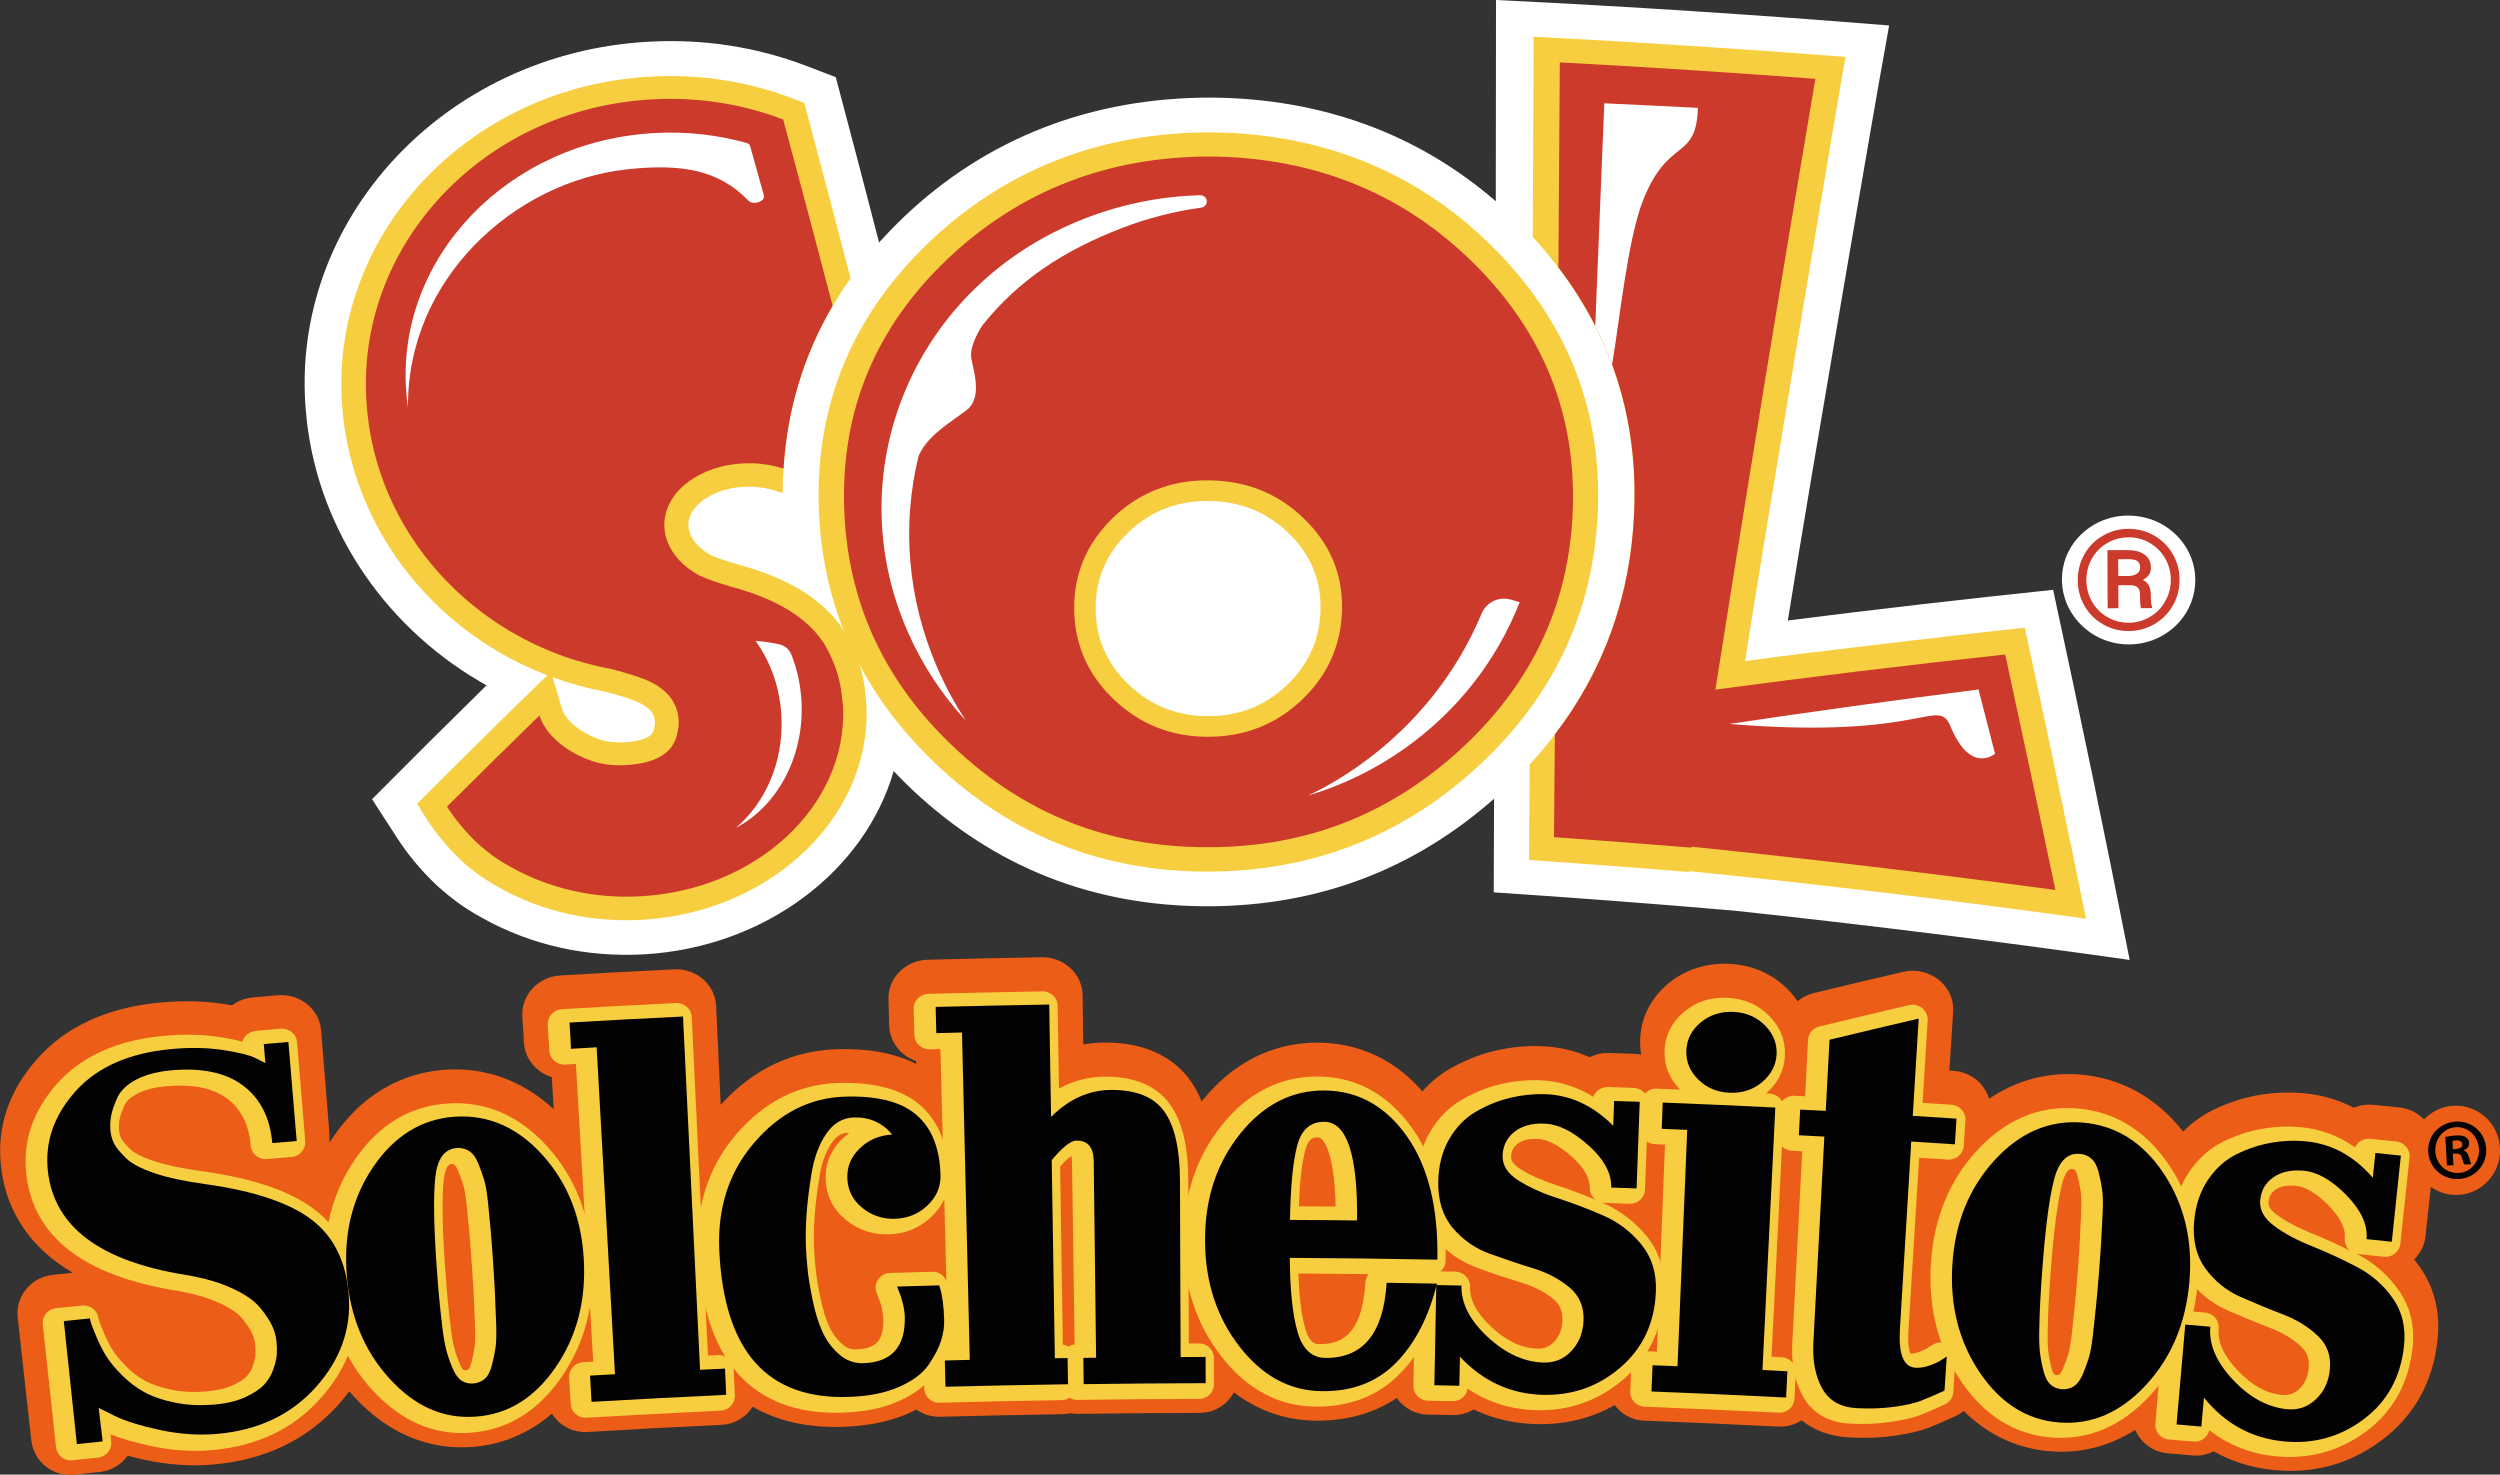 <?xml version="1.0" encoding="utf-8"?>
<!-- Generator: Adobe Illustrator 24.0.2, SVG Export Plug-In . SVG Version: 6.00 Build 0)  -->
<svg version="1.1" id="Capa_1" xmlns="http://www.w3.org/2000/svg" xmlns:xlink="http://www.w3.org/1999/xlink" x="0px" y="0px"
	 viewBox="0 0 231.55 136.58" style="enable-background:new 0 0 231.55 136.58;" xml:space="preserve">
<rect x="0" y="0" width="231.55" height="136.58" fill="#333333" stroke="none"/>
<style type="text/css">
	.st0{fill:#CC3A2B;}
	.st1{fill:#020202;}
	.st2{fill:#FB953D;}
	.st3{fill:#F7CE3F;}
	.st4{fill:#EC5E17;}
	.st5{fill:#FFFFFF;}
	.st6{fill:none;stroke:#CC3A2B;stroke-width:4.315;stroke-linecap:round;stroke-linejoin:round;stroke-miterlimit:10;}
	.st7{fill:none;stroke:#CC3A2B;stroke-width:4.659;stroke-linecap:round;stroke-linejoin:round;stroke-miterlimit:10;}
	.st8{fill:none;stroke:#CC3A2B;stroke-width:4.434;stroke-linecap:round;stroke-linejoin:round;stroke-miterlimit:10;}
	.st9{fill:#030202;}
	.st10{fill:none;stroke:#030202;stroke-width:4.315;stroke-linecap:round;stroke-linejoin:round;stroke-miterlimit:10;}
	.st11{fill:none;stroke:#030202;stroke-width:4.659;stroke-linecap:round;stroke-linejoin:round;stroke-miterlimit:10;}
	.st12{fill:none;stroke:#030202;stroke-width:4.434;stroke-linecap:round;stroke-linejoin:round;stroke-miterlimit:10;}
	.st13{fill:none;stroke:#FFFFFF;stroke-width:1.295;stroke-linecap:round;stroke-linejoin:round;stroke-miterlimit:10;}
	.st14{fill:none;stroke:#FFFFFF;stroke-width:1.398;stroke-linecap:round;stroke-linejoin:round;stroke-miterlimit:10;}
	.st15{fill:none;stroke:#FFFFFF;stroke-width:1.33;stroke-linecap:round;stroke-linejoin:round;stroke-miterlimit:10;}
	.st16{fill:#009145;}
	.st17{fill:#C93A31;}
</style>
<g>
	<path class="st4" d="M30.84,105.34c2.56-3.79,6.16-5.96,10.36-6.26c3.75-0.26,7.21,1,10.09,3.66c-0.06-0.99-0.12-1.99-0.18-2.98
		c-1.42-0.43-2.49-1.67-2.58-3.19c-0.05-0.81-0.1-1.62-0.15-2.42c-0.12-1.97,1.44-3.67,3.5-3.8c3.52-0.21,7.04-0.4,10.56-0.57
		c2.06-0.1,3.8,1.42,3.89,3.4c0.14,3.05,0.28,6.1,0.42,9.15c2.95-3.26,6.56-5,10.69-5.15c2.97-0.1,5.45,0.36,7.41,1.36
		c0-0.09-0.01-0.18-0.01-0.27c-1.4-0.48-2.43-1.75-2.48-3.27c-0.02-0.81-0.05-1.62-0.07-2.43c-0.06-1.97,1.56-3.63,3.63-3.68
		c3.52-0.09,7.04-0.17,10.57-0.23c2.06-0.03,3.75,1.54,3.78,3.52c0.02,1.52,0.04,3.04,0.06,4.56c0.61-0.11,1.24-0.17,1.88-0.18
		c4.48-0.05,6.82,1.86,7.99,3.45c0.43,0.59,0.8,1.26,1.1,2c0-0.01,0.01-0.01,0.01-0.01c2.85-3.58,6.6-5.47,10.81-5.43
		c3.77,0.03,7.08,1.59,9.62,4.51c0.73-0.82,1.56-1.51,2.5-2.06c1.31-0.76,2.69-1.32,4.11-1.67c1.4-0.34,2.84-0.5,4.27-0.46
		c1.62,0.04,3.17,0.39,4.62,1.03c0.54-0.27,1.16-0.42,1.82-0.39c0.79,0.03,1.59,0.05,2.38,0.08c0.19,0.01,0.38,0.03,0.56,0.07
		c-0.07-0.45-0.1-0.91-0.09-1.38c0.07-2.03,0.96-3.82,2.58-5.18c1.55-1.3,3.5-1.94,5.63-1.85c2.12,0.09,4.01,0.9,5.44,2.34
		c0.35,0.35,0.66,0.73,0.93,1.12c0.42-0.35,0.93-0.61,1.5-0.75c2.76-0.67,5.52-1.33,8.29-1.97c1.15-0.27,2.37,0.01,3.29,0.74
		c0.91,0.73,1.41,1.83,1.33,2.97l-0.35,5.44c0.12,0.01,0.25,0.02,0.37,0.02c1.6,0.1,2.9,1.18,3.31,2.59c2.5-1.7,5.34-2.48,8.35-2.25
		c3.83,0.29,7.14,2.12,9.62,5.29c0.81-0.82,1.73-1.49,2.75-1.99c1.36-0.67,2.78-1.14,4.21-1.39c1.42-0.25,2.87-0.3,4.29-0.17
		c1.62,0.16,3.14,0.6,4.55,1.34c0.56-0.23,1.19-0.34,1.84-0.27c0.79,0.08,1.58,0.16,2.37,0.24c2.04,0.21,3.52,1.99,3.3,3.95
		c-0.29,2.66-0.58,5.32-0.86,7.98c-0.09,0.84-0.48,1.59-1.05,2.14c0.17,0.22,0.34,0.44,0.5,0.67c1.39,1.97,1.94,4.26,1.66,6.83
		c-0.43,3.92-2.19,7.03-5.19,9.27c-2.92,2.18-6.25,3.1-9.91,2.75c-2.06-0.2-3.94-0.78-5.64-1.74c-0.59,0.3-1.26,0.45-1.97,0.38
		c-0.77-0.07-1.53-0.14-2.29-0.2c-1.37-0.12-2.49-0.99-3-2.16c-2.39,1.51-5.03,2.19-7.83,1.98c-3.07-0.23-5.8-1.51-8.05-3.74
		c-0.24,0.2-0.51,0.37-0.8,0.5c-1.02,0.47-1.82,0.81-2.44,1.05c-0.82,0.32-1.84,0.55-3.2,0.75c-1.3,0.19-2.72,0.24-4.24,0.15
		c-1.69-0.1-3.17-0.64-4.34-1.58c-0.61,0.4-1.35,0.62-2.14,0.58c-4.14-0.21-8.29-0.39-12.43-0.55c-1.13-0.04-2.11-0.6-2.74-1.44
		c-2.2,1.24-4.65,1.83-7.32,1.76c-2.07-0.06-3.98-0.51-5.74-1.36c-0.56,0.34-1.23,0.53-1.94,0.52c-0.77-0.02-1.53-0.03-2.3-0.04
		c-1.2-0.02-2.25-0.63-2.88-1.54c-2.12,1.42-4.63,2.12-7.5,2.1c-2.78-0.02-5.35-0.92-7.59-2.62c-0.6,1.13-1.79,1.9-3.16,1.9
		c-3.76,0.01-7.51,0.04-11.27,0.09c-0.25,0-0.49-0.02-0.73-0.06c-0.23,0.05-0.48,0.08-0.73,0.09c-3.77,0.06-7.54,0.14-11.32,0.24
		c-0.81,0.02-1.57-0.23-2.19-0.67c-0.24,0.12-0.49,0.25-0.75,0.36c-1.69,0.74-3.69,1.16-5.96,1.24c-3.3,0.12-6.12-0.51-8.46-1.86
		c-0.61,0.96-1.66,1.62-2.88,1.68c-4.15,0.19-8.29,0.41-12.43,0.66c-1.37,0.08-2.6-0.61-3.28-1.7c-2.14,1.84-4.66,2.9-7.46,3.09
		c-4.06,0.28-7.8-1.32-10.87-4.66c-0.15-0.17-0.3-0.34-0.44-0.5c-0.31,0.42-0.65,0.83-1.01,1.24c-2.9,3.24-6.73,5.08-11.44,5.53
		c-2.11,0.2-4.29,0.06-6.49-0.42c-0.56-0.12-1.09-0.25-1.59-0.38c-0.58,0.82-1.5,1.39-2.57,1.5c-0.79,0.08-1.59,0.17-2.39,0.25
		c-1.97,0.21-3.74-1.2-3.96-3.17c-0.42-3.79-0.84-7.59-1.26-11.38c-0.22-1.96,1.23-3.73,3.24-3.95c0.62-0.07,1.24-0.13,1.86-0.2
		c-0.55-0.32-1.08-0.67-1.57-1.04c-2.91-2.18-4.67-5.19-5.07-8.75C-0.33,104.4,0.82,101,3.51,98c2.64-2.94,6.44-4.68,11.27-5.14
		c2.05-0.19,3.99-0.16,5.76,0.1c0.34,0.05,0.65,0.1,0.95,0.15c0.55-0.4,1.21-0.67,1.95-0.73c0.76-0.07,1.53-0.13,2.29-0.2
		c2.06-0.17,3.85,1.29,4.01,3.26c0.25,3.06,0.49,6.11,0.74,9.17l0.05,1.21L30.84,105.34z"/>
	<path class="st3" d="M19.65,133.25c-1.77,0.17-3.62,0.05-5.48-0.36c-1.86-0.4-3.3-0.85-4.29-1.34c-0.31-0.16-0.63-0.31-0.94-0.47
		c0.18,1.5,0.27,2.27,0.3,2.54c0.02,0.17-0.1,0.32-0.27,0.34c-0.8,0.08-1.59,0.17-2.39,0.25c-0.17,0.02-0.32-0.1-0.34-0.27
		c-0.41-3.8-0.81-7.59-1.22-11.39c-0.02-0.17,0.11-0.32,0.28-0.34c0.81-0.09,1.61-0.17,2.42-0.26c0.17-0.02,0.32,0.1,0.34,0.27
		c0.01,0.06,0.03,0.19,0.11,0.43c0.07,0.2,0.23,0.61,0.48,1.21c0.25,0.6,0.53,1.16,0.85,1.68c0.31,0.51,0.78,1.09,1.4,1.71
		c0.61,0.62,1.29,1.14,2.02,1.54c0.72,0.4,1.65,0.72,2.77,0.95c1.11,0.23,2.34,0.28,3.65,0.16c1.06-0.1,1.97-0.32,2.7-0.67
		c0.73-0.34,1.28-0.71,1.63-1.09c0.35-0.38,0.61-0.83,0.78-1.34c0.18-0.52,0.28-0.96,0.29-1.29c0.01-0.35,0.01-0.72-0.03-1.11
		c-0.04-0.42-0.16-0.87-0.36-1.33c-0.21-0.46-0.57-1.01-1.09-1.64c-0.5-0.61-1.33-1.19-2.47-1.71c-1.15-0.53-2.56-0.94-4.19-1.21
		c-8.08-1.29-12.5-4.58-13.07-9.92c-0.29-2.75,0.59-5.31,2.64-7.59c2.05-2.28,5.08-3.64,9-4.01c1.77-0.17,3.42-0.14,4.91,0.08
		c1.52,0.22,2.56,0.49,3.18,0.8c0.12,0.06,0.24,0.12,0.35,0.18c-0.03-0.4-0.07-0.81-0.1-1.21c-0.02-0.17,0.11-0.32,0.29-0.33
		c0.76-0.06,1.52-0.13,2.28-0.19c0.18-0.02,0.33,0.11,0.34,0.28c0.26,3.06,0.51,6.11,0.77,9.16c0.01,0.17-0.12,0.32-0.29,0.33
		c-0.75,0.06-1.51,0.13-2.26,0.19c-0.17,0.02-0.33-0.11-0.34-0.28c-0.19-2.24-1.06-3.95-2.59-5.1c-1.53-1.15-3.72-1.61-6.5-1.35
		c-1.24,0.12-2.28,0.4-3.09,0.84c-0.79,0.43-1.32,0.94-1.58,1.53c-0.28,0.63-0.46,1.17-0.54,1.6c-0.08,0.43-0.1,0.87-0.05,1.3
		c0.04,0.39,0.14,0.76,0.31,1.08c0.17,0.33,0.51,0.75,1.02,1.25c0.5,0.49,1.36,0.94,2.57,1.34c1.23,0.41,2.8,0.74,4.67,1
		c4.55,0.63,7.9,1.77,9.97,3.36c2.1,1.6,3.29,4.01,3.54,7.14c0.26,3.24-0.8,6.2-3.11,8.79C26.61,131.41,23.5,132.89,19.65,133.25"/>
	<path class="st3" d="M25.02,124.4c-0.04-0.46-0.17-0.94-0.39-1.43c-0.22-0.49-0.6-1.06-1.13-1.71c-0.54-0.65-1.39-1.25-2.58-1.79
		c-1.18-0.55-2.61-0.96-4.26-1.24c-7.96-1.27-12.25-4.44-12.81-9.65c-0.29-2.67,0.56-5.13,2.57-7.36c2-2.23,4.94-3.54,8.79-3.9
		c1.75-0.17,3.36-0.14,4.83,0.08c1.47,0.22,2.5,0.47,3.08,0.77c0.29,0.15,0.58,0.3,0.87,0.45c-0.05-0.59-0.1-1.18-0.15-1.77
		c0.76-0.07,1.52-0.13,2.28-0.19c0.26,3.06,0.51,6.11,0.77,9.16c-0.76,0.06-1.51,0.13-2.26,0.19c-0.2-2.33-1.1-4.11-2.7-5.32
		c-1.6-1.21-3.85-1.68-6.72-1.41c-1.29,0.12-2.36,0.42-3.22,0.88c-0.85,0.46-1.42,1.02-1.72,1.67c-0.29,0.65-0.48,1.21-0.56,1.67
		c-0.09,0.46-0.1,0.92-0.06,1.38c0.04,0.43,0.16,0.83,0.34,1.19c0.18,0.36,0.54,0.8,1.08,1.33c0.54,0.53,1.43,1,2.69,1.41
		c1.25,0.42,2.83,0.75,4.72,1.01c4.51,0.63,7.78,1.74,9.82,3.3c2.04,1.56,3.18,3.87,3.42,6.92c0.26,3.17-0.76,6.02-3.03,8.57
		c-2.27,2.54-5.28,3.98-9.07,4.33c-1.75,0.16-3.55,0.05-5.39-0.35c-1.84-0.4-3.25-0.84-4.21-1.32c-0.48-0.24-0.97-0.48-1.45-0.72
		c0.21,1.75,0.34,2.78,0.37,3.1c-0.8,0.08-1.59,0.17-2.39,0.25c-0.4-3.8-0.81-7.59-1.22-11.39c0.81-0.09,1.61-0.17,2.42-0.26
		c0.01,0.12,0.05,0.28,0.12,0.49c0.07,0.21,0.23,0.62,0.49,1.24c0.26,0.61,0.55,1.19,0.87,1.72c0.33,0.53,0.81,1.12,1.45,1.77
		c0.64,0.65,1.34,1.18,2.09,1.6c0.76,0.42,1.71,0.75,2.85,0.98c1.15,0.24,2.39,0.29,3.74,0.17c1.1-0.1,2.03-0.33,2.81-0.7
		c0.77-0.36,1.35-0.75,1.72-1.16c0.37-0.41,0.66-0.89,0.85-1.45c0.19-0.55,0.29-1.01,0.31-1.38
		C25.07,125.19,25.06,124.81,25.02,124.4"/>
	<path class="st3" d="M22.41,99.36c0.13,0.09,0.26,0.18,0.38,0.27c1.06,0.8,1.87,1.82,2.42,3.02c-0.09-1.01-0.17-2.03-0.26-3.04
		c-0.06,0.05-0.12,0.1-0.2,0.15c-0.19,0.12-0.42,0.2-0.65,0.22c-0.27,0.02-0.54-0.03-0.79-0.15C23.32,99.82,22.42,99.36,22.41,99.36
		 M8.43,129.21c0.26-0.03,0.52,0.02,0.76,0.14c0.48,0.24,0.97,0.48,1.45,0.72c0.86,0.43,2.17,0.83,3.89,1.21
		c1.7,0.37,3.36,0.48,4.97,0.33c3.46-0.32,6.12-1.59,8.17-3.88c2.03-2.27,2.91-4.74,2.68-7.56c-0.22-2.69-1.17-4.64-2.91-5.96
		c-1.84-1.4-4.93-2.43-9.17-3.02c-1.97-0.27-3.65-0.63-4.98-1.07c-1.47-0.49-2.53-1.06-3.23-1.74c-0.65-0.64-1.09-1.19-1.34-1.68
		c-0.26-0.5-0.42-1.06-0.48-1.65c-0.06-0.58-0.04-1.17,0.07-1.75c0.1-0.57,0.32-1.21,0.66-1.97c0.14-0.3,0.31-0.59,0.52-0.86
		c-0.77,0.47-1.44,1.03-2.02,1.67c-1.75,1.95-2.48,4.02-2.24,6.33c0.48,4.56,4.31,7.29,11.65,8.46c1.78,0.3,3.34,0.75,4.63,1.35
		c1.39,0.64,2.39,1.35,3.06,2.17c0.62,0.75,1.05,1.41,1.32,2.02c0.28,0.63,0.44,1.25,0.5,1.85c0.04,0.46,0.05,0.91,0.03,1.33
		c-0.02,0.5-0.15,1.07-0.38,1.75c-0.25,0.73-0.63,1.38-1.13,1.92c-0.5,0.55-1.21,1.03-2.16,1.48c-0.91,0.43-2.01,0.7-3.26,0.82
		c-1.48,0.14-2.87,0.08-4.15-0.19c-1.28-0.26-2.37-0.64-3.24-1.13c-0.87-0.48-1.68-1.1-2.4-1.84c-0.72-0.73-1.26-1.39-1.64-2.02
		c-0.36-0.59-0.69-1.23-0.97-1.9c-0.08-0.19-0.15-0.36-0.21-0.51c0.2,1.91,0.4,3.82,0.6,5.73c0.08-0.11,0.18-0.2,0.3-0.28
		C7.97,129.32,8.2,129.23,8.43,129.21 M19.75,134.3c-1.88,0.18-3.83,0.05-5.8-0.38c-1.52-0.33-2.74-0.68-3.72-1.07
		c0.04,0.33,0.06,0.54,0.07,0.66c0.08,0.75-0.47,1.41-1.22,1.49c-0.8,0.08-1.59,0.17-2.39,0.25c-0.75,0.08-1.42-0.46-1.5-1.2
		c-0.41-3.8-0.82-7.59-1.23-11.39c-0.08-0.74,0.47-1.42,1.23-1.5C6,121.09,6.8,121,7.61,120.92c0.76-0.08,1.43,0.46,1.51,1.19
		c0.01,0.02,0.02,0.09,0.06,0.22c0.03,0.1,0.14,0.39,0.45,1.14c0.23,0.55,0.49,1.07,0.77,1.53c0.27,0.44,0.69,0.95,1.25,1.52
		c0.54,0.55,1.14,1.01,1.78,1.36c0.63,0.35,1.46,0.63,2.47,0.84c1.01,0.21,2.13,0.26,3.33,0.14c0.94-0.09,1.73-0.28,2.35-0.57
		c0.75-0.35,1.12-0.65,1.29-0.84c0.25-0.27,0.43-0.59,0.56-0.97c0.19-0.56,0.23-0.87,0.23-1c0.01-0.3,0-0.63-0.03-0.98
		c-0.03-0.31-0.12-0.64-0.28-1c-0.17-0.38-0.48-0.85-0.94-1.4c-0.4-0.49-1.11-0.97-2.1-1.42c-1.07-0.49-2.39-0.87-3.91-1.13
		c-8.6-1.37-13.33-4.96-13.97-10.84c-0.33-3.05,0.64-5.87,2.9-8.39c2.24-2.49,5.52-3.97,9.73-4.37c1.86-0.18,3.6-0.15,5.18,0.09
		c0.88,0.13,1.61,0.27,2.21,0.44c0.15-0.53,0.64-0.95,1.25-1c0.76-0.07,1.52-0.13,2.29-0.2c0.78-0.06,1.46,0.49,1.52,1.24
		c0.25,3.06,0.51,6.11,0.76,9.17c0.06,0.75-0.51,1.41-1.28,1.47c-0.75,0.06-1.51,0.13-2.26,0.19c-0.77,0.07-1.45-0.48-1.51-1.23
		c-0.17-1.96-0.88-3.39-2.18-4.37c-1.31-0.98-3.24-1.37-5.73-1.13c-1.09,0.1-1.99,0.34-2.66,0.71c-0.57,0.31-0.94,0.65-1.11,1.02
		c-0.25,0.55-0.41,1.01-0.47,1.37c-0.06,0.34-0.08,0.68-0.04,1.01c0.03,0.27,0.1,0.51,0.2,0.72c0.05,0.1,0.24,0.4,0.82,0.98
		c0.22,0.21,0.78,0.63,2.15,1.09c1.16,0.39,2.66,0.71,4.47,0.95c4.8,0.67,8.23,1.85,10.48,3.57c2.35,1.79,3.67,4.45,3.94,7.88
		c0.28,3.54-0.87,6.76-3.38,9.57C27.21,132.31,23.87,133.92,19.75,134.3"/>
	<path class="st3" d="M25.57,104.88c0.05,0,0.1-0.01,0.15-0.01c-0.2-2.36-0.4-4.71-0.6-7.07c-0.03,0-0.07,0.01-0.1,0.01
		c0.02,0.24,0.04,0.48,0.06,0.72c0.03,0.38-0.16,0.76-0.49,0.97c-0.34,0.21-0.76,0.23-1.12,0.05c-0.29-0.15-0.58-0.3-0.87-0.45
		c-0.32-0.17-1.06-0.42-2.73-0.66c-0.34-0.05-0.7-0.09-1.06-0.12c1.48,0.24,2.75,0.76,3.79,1.54
		C24.19,101.07,25.18,102.75,25.57,104.88 M8.46,129.51c0.2-0.02,0.4,0.01,0.59,0.11c0.48,0.24,0.97,0.48,1.45,0.72
		c0.88,0.44,2.22,0.85,3.96,1.23c1.73,0.37,3.43,0.49,5.06,0.33c3.54-0.33,6.27-1.63,8.37-3.98c2.09-2.34,3-4.88,2.76-7.78
		c-0.23-2.77-1.21-4.8-3.02-6.18c-1.88-1.44-5.02-2.48-9.32-3.08c-1.95-0.27-3.61-0.62-4.92-1.06c-1.43-0.47-2.44-1.02-3.1-1.67
		c-0.63-0.61-1.05-1.14-1.28-1.6c-0.24-0.47-0.39-0.99-0.45-1.55c-0.06-0.55-0.03-1.11,0.07-1.66c0.1-0.54,0.31-1.17,0.64-1.91
		c0.39-0.87,1.12-1.6,2.19-2.18c0.12-0.07,0.25-0.13,0.37-0.19c-1.89,0.61-3.43,1.56-4.59,2.85c-1.81,2.02-2.56,4.16-2.31,6.56
		c0.5,4.72,4.42,7.53,11.91,8.73c1.75,0.29,3.28,0.74,4.55,1.32c1.34,0.62,2.31,1.3,2.95,2.08c0.6,0.73,1.02,1.37,1.28,1.95
		c0.26,0.6,0.42,1.19,0.47,1.76c0.04,0.45,0.05,0.88,0.03,1.29c-0.02,0.47-0.14,1.02-0.36,1.67c-0.23,0.69-0.59,1.3-1.07,1.82
		c-0.48,0.52-1.15,0.98-2.06,1.4c-0.88,0.41-1.94,0.68-3.16,0.79c-1.45,0.14-2.81,0.07-4.06-0.18c-1.25-0.26-2.31-0.63-3.16-1.09
		c-0.84-0.47-1.63-1.06-2.33-1.78c-0.7-0.71-1.23-1.35-1.6-1.96c-0.35-0.58-0.67-1.2-0.95-1.86c-0.18-0.42-0.31-0.75-0.4-0.99
		c-0.15,0.02-0.31,0.03-0.47,0.05c0.33,3.1,0.66,6.2,0.98,9.3c0.09-0.01,0.18-0.02,0.27-0.03c-0.06-0.5-0.14-1.17-0.25-2.04
		c-0.05-0.38,0.12-0.76,0.44-0.99C8.11,129.59,8.28,129.53,8.46,129.51 M19.72,134c-1.85,0.17-3.77,0.05-5.71-0.37
		c-1.76-0.38-3.13-0.79-4.15-1.26c0.08,0.63,0.12,1.01,0.14,1.18c0.06,0.58-0.36,1.09-0.94,1.16c-0.8,0.08-1.59,0.17-2.39,0.25
		c-0.58,0.06-1.1-0.35-1.16-0.93c-0.41-3.8-0.82-7.59-1.23-11.39c-0.06-0.58,0.36-1.1,0.95-1.16c0.81-0.09,1.61-0.17,2.42-0.26
		c0.59-0.06,1.11,0.36,1.17,0.94c0,0,0.01,0.07,0.08,0.27c0.04,0.13,0.16,0.44,0.46,1.16c0.23,0.56,0.5,1.09,0.8,1.58
		c0.28,0.46,0.72,0.99,1.29,1.58c0.56,0.57,1.18,1.05,1.85,1.42c0.66,0.36,1.52,0.66,2.55,0.87c1.04,0.21,2.19,0.26,3.43,0.15
		c0.97-0.09,1.8-0.29,2.45-0.6c0.8-0.37,1.2-0.7,1.39-0.91c0.28-0.31,0.48-0.66,0.63-1.08c0.19-0.57,0.24-0.91,0.25-1.09
		c0.01-0.32,0-0.66-0.03-1.02c-0.03-0.34-0.13-0.71-0.3-1.09c-0.18-0.4-0.51-0.89-0.98-1.47c-0.43-0.52-1.17-1.03-2.21-1.51
		c-1.09-0.5-2.44-0.89-3.99-1.15c-8.45-1.35-13.09-4.85-13.71-10.57c-0.32-2.96,0.62-5.71,2.82-8.16c2.18-2.43,5.39-3.87,9.52-4.26
		c1.83-0.17,3.55-0.14,5.1,0.08c1.04,0.15,1.88,0.33,2.53,0.53c-0.02-0.56,0.42-1.04,1-1.09c0.76-0.07,1.52-0.13,2.29-0.19
		c0.6-0.05,1.13,0.38,1.18,0.96c0.25,3.06,0.51,6.11,0.76,9.17c0.05,0.58-0.4,1.09-0.99,1.14c-0.75,0.06-1.51,0.13-2.26,0.19
		c-0.6,0.05-1.12-0.37-1.17-0.95c-0.18-2.05-0.93-3.55-2.3-4.58c-1.37-1.03-3.38-1.44-5.95-1.19c-1.13,0.11-2.07,0.36-2.79,0.75
		c-0.63,0.34-1.05,0.74-1.24,1.17c-0.26,0.58-0.43,1.06-0.49,1.43c-0.07,0.36-0.08,0.73-0.05,1.1c0.03,0.3,0.11,0.58,0.23,0.83
		c0.07,0.14,0.28,0.47,0.88,1.06c0.29,0.28,0.91,0.71,2.27,1.16c1.18,0.39,2.7,0.72,4.52,0.97c4.75,0.66,8.12,1.82,10.33,3.51
		c2.28,1.74,3.56,4.32,3.82,7.67c0.27,3.46-0.85,6.6-3.31,9.35C27.04,132.05,23.76,133.62,19.72,134"/>
	<path class="st3" d="M41.73,106.77c-0.36,0.02-1.47,0.1-1.71,2.5c-0.18,1.74-0.13,4.52,0.14,8.27c0.09,1.3,0.17,2.26,0.23,2.93
		c0.06,0.68,0.16,1.52,0.28,2.5c0.12,0.96,0.25,1.71,0.39,2.23c0.15,0.53,0.33,1.05,0.55,1.58c0.2,0.48,0.44,0.81,0.7,0.98
		c0.26,0.17,0.55,0.24,0.89,0.22c0.35-0.02,0.63-0.14,0.88-0.35c0.25-0.21,0.44-0.58,0.57-1.09c0.15-0.56,0.26-1.1,0.33-1.6
		c0.07-0.49,0.09-1.26,0.05-2.27c-0.04-1.04-0.07-1.88-0.1-2.51c-0.03-0.63-0.09-1.62-0.18-2.94c-0.09-1.31-0.17-2.31-0.22-2.96
		c-0.06-0.65-0.14-1.48-0.24-2.5c-0.1-1-0.22-1.75-0.36-2.23c-0.14-0.49-0.33-1.01-0.55-1.54c-0.2-0.49-0.45-0.82-0.73-1
		C42.39,106.82,42.09,106.74,41.73,106.77 M43.47,131.65c-3.06,0.21-5.81-1-8.19-3.6c-2.37-2.59-3.74-5.86-4.06-9.75
		c-0.31-3.89,0.52-7.34,2.5-10.27c2-2.95,4.62-4.56,7.77-4.78c3.18-0.22,6.01,1.01,8.4,3.65c2.37,2.62,3.67,5.93,3.9,9.82
		c0.23,3.89-0.68,7.33-2.66,10.21C49.13,129.86,46.56,131.44,43.47,131.65"/>
	<path class="st3" d="M42.15,128.01c0.31,0.21,0.68,0.3,1.08,0.27c0.41-0.03,0.76-0.17,1.06-0.42c0.3-0.25,0.52-0.67,0.67-1.24
		c0.15-0.58,0.26-1.12,0.34-1.63c0.08-0.51,0.1-1.29,0.06-2.33c-0.04-1.04-0.07-1.88-0.1-2.51c-0.03-0.64-0.09-1.62-0.18-2.95
		c-0.09-1.33-0.16-2.32-0.22-2.96c-0.06-0.65-0.14-1.48-0.24-2.51c-0.1-1.02-0.22-1.78-0.37-2.28c-0.15-0.5-0.34-1.02-0.56-1.57
		c-0.23-0.55-0.52-0.93-0.85-1.14c-0.34-0.21-0.71-0.3-1.13-0.27c-1.16,0.08-1.82,1.01-2,2.77c-0.18,1.77-0.13,4.54,0.14,8.32
		c0.09,1.27,0.17,2.25,0.24,2.94c0.07,0.69,0.16,1.53,0.28,2.5c0.12,0.98,0.25,1.74,0.4,2.28c0.15,0.54,0.34,1.08,0.57,1.61
		S41.84,127.8,42.15,128.01 M41.51,103.56c3.09-0.22,5.81,0.97,8.15,3.55c2.33,2.58,3.6,5.8,3.83,9.63
		c0.23,3.84-0.65,7.18-2.6,10.03c-1.95,2.85-4.42,4.37-7.43,4.58c-2.98,0.21-5.61-0.96-7.95-3.5c-2.33-2.55-3.66-5.73-3.97-9.57
		c-0.31-3.83,0.5-7.19,2.45-10.07C35.94,105.33,38.45,103.78,41.51,103.56"/>
	<path class="st3" d="M42.92,126.88c0.03,0.02,0.08,0.05,0.22,0.04c0.13-0.01,0.2-0.05,0.27-0.1c0,0,0.12-0.12,0.23-0.55
		c0.14-0.52,0.24-1.02,0.31-1.49c0.04-0.29,0.09-0.89,0.04-2.08c-0.04-1.04-0.07-1.87-0.1-2.51c-0.03-0.63-0.09-1.61-0.18-2.91
		c-0.09-1.31-0.17-2.29-0.22-2.93c-0.06-0.65-0.14-1.48-0.24-2.5c-0.12-1.16-0.24-1.75-0.33-2.04c-0.13-0.45-0.31-0.93-0.52-1.43
		c-0.18-0.42-0.31-0.51-0.32-0.51c-0.08-0.05-0.16-0.07-0.28-0.06c-0.25,0.02-0.58,0.3-0.71,1.55c-0.17,1.68-0.12,4.4,0.14,8.09
		c0.09,1.29,0.17,2.25,0.23,2.91c0.06,0.67,0.15,1.5,0.27,2.47c0.11,0.91,0.23,1.61,0.36,2.08c0.13,0.48,0.3,0.97,0.51,1.44
		C42.77,126.76,42.9,126.87,42.92,126.88C42.92,126.88,42.92,126.88,42.92,126.88 M43.33,129.63c-0.72,0.05-1.37-0.12-1.94-0.5
		c-0.54-0.36-0.97-0.92-1.31-1.71c-0.25-0.59-0.46-1.19-0.63-1.78c-0.17-0.6-0.31-1.41-0.44-2.47c-0.12-0.99-0.22-1.85-0.28-2.54
		c-0.07-0.69-0.15-1.66-0.24-2.97c-0.29-3.89-0.34-6.69-0.15-8.55c0.11-1.13,0.4-2,0.88-2.67c0.58-0.8,1.41-1.26,2.42-1.33
		c0.72-0.05,1.39,0.11,1.98,0.48c0.58,0.36,1.05,0.96,1.39,1.77c0.25,0.59,0.45,1.16,0.61,1.71c0.17,0.58,0.31,1.41,0.42,2.52
		c0.1,1.03,0.18,1.86,0.24,2.51c0.06,0.67,0.14,1.68,0.22,3c0.09,1.32,0.14,2.32,0.17,2.98c0.03,0.64,0.06,1.48,0.09,2.52
		c0.04,1.13,0.02,1.98-0.07,2.58c-0.08,0.56-0.21,1.16-0.37,1.78c-0.22,0.85-0.6,1.5-1.11,1.93
		C44.66,129.33,44.04,129.58,43.33,129.63 M41.61,104.92c-2.62,0.18-4.74,1.51-6.46,4.04c-1.77,2.6-2.51,5.71-2.24,9.22
		c0.28,3.51,1.5,6.46,3.61,8.76c2.05,2.24,4.28,3.24,6.84,3.06c2.59-0.18,4.67-1.48,6.39-3.99c1.77-2.58,2.57-5.67,2.36-9.18
		c-0.21-3.51-1.38-6.48-3.49-8.82C46.56,105.75,44.26,104.73,41.61,104.92 M43.55,132.7c-3.4,0.24-6.43-1.09-9.05-3.94
		c-2.53-2.76-4-6.24-4.34-10.37c-0.34-4.12,0.55-7.8,2.67-10.93c2.19-3.24,5.09-5.01,8.59-5.25c3.53-0.25,6.67,1.1,9.29,4
		c2.53,2.8,3.92,6.32,4.16,10.45c0.24,4.13-0.73,7.78-2.85,10.87C49.81,130.73,46.98,132.46,43.55,132.7"/>
	<path class="st3" d="M41.79,107.51c-0.82,0.06-0.96,1.39-1,1.82c-0.17,1.7-0.13,4.44,0.14,8.14c0.09,1.29,0.17,2.25,0.23,2.92
		c0.06,0.67,0.15,1.51,0.27,2.48c0.11,0.93,0.23,1.64,0.37,2.12c0.14,0.49,0.31,0.99,0.52,1.48c0.2,0.48,0.38,0.62,0.43,0.65
		c0,0,0,0,0,0c0.08,0.05,0.2,0.11,0.42,0.09c0.18-0.01,0.32-0.06,0.45-0.17c0.04-0.04,0.2-0.2,0.33-0.7
		c0.14-0.53,0.24-1.04,0.32-1.52c0.04-0.31,0.09-0.93,0.04-2.14c-0.04-1.04-0.07-1.87-0.1-2.51c-0.03-0.63-0.09-1.61-0.18-2.92
		c-0.09-1.3-0.17-2.29-0.22-2.94c-0.06-0.65-0.14-1.48-0.24-2.5c-0.12-1.19-0.25-1.79-0.34-2.09c-0.14-0.46-0.31-0.95-0.53-1.46
		c-0.2-0.47-0.37-0.61-0.44-0.65C42.12,107.53,41.97,107.5,41.79,107.51 M43.31,129.33c-0.65,0.05-1.24-0.11-1.75-0.45
		c-0.49-0.33-0.89-0.84-1.2-1.58c-0.25-0.58-0.45-1.16-0.61-1.74c-0.17-0.59-0.31-1.38-0.43-2.43c-0.12-0.99-0.22-1.84-0.28-2.53
		c-0.07-0.68-0.14-1.65-0.24-2.96c-0.28-3.88-0.34-6.66-0.15-8.5c0.11-1.08,0.38-1.9,0.82-2.52c0.52-0.72,1.27-1.14,2.18-1.2
		c0.65-0.04,1.25,0.1,1.79,0.43c0.53,0.33,0.95,0.88,1.27,1.62c0.24,0.58,0.44,1.14,0.6,1.68c0.16,0.57,0.3,1.37,0.4,2.47
		c0.1,1.03,0.18,1.86,0.24,2.51c0.06,0.66,0.13,1.67,0.22,2.99c0.09,1.32,0.15,2.32,0.17,2.97c0.03,0.64,0.06,1.48,0.1,2.52
		c0.04,1.12,0.02,1.94-0.07,2.52c-0.08,0.55-0.21,1.14-0.36,1.74c-0.21,0.79-0.55,1.38-1.01,1.78
		C44.51,129.06,43.95,129.28,43.31,129.33 M41.58,104.61c-2.72,0.19-4.92,1.56-6.7,4.17c-1.81,2.66-2.57,5.83-2.28,9.41
		c0.29,3.58,1.53,6.59,3.69,8.94c2.12,2.32,4.43,3.35,7.09,3.16c2.69-0.19,4.85-1.53,6.62-4.12c1.81-2.64,2.63-5.79,2.41-9.37
		c-0.22-3.58-1.41-6.62-3.57-9C46.72,105.47,44.34,104.42,41.58,104.61 M43.53,132.4c-3.3,0.23-6.25-1.06-8.8-3.84
		c-2.48-2.71-3.92-6.13-4.26-10.19c-0.33-4.05,0.54-7.67,2.62-10.74c2.14-3.15,4.96-4.88,8.35-5.12c3.43-0.24,6.48,1.08,9.03,3.9
		c2.48,2.75,3.85,6.21,4.08,10.27c0.23,4.06-0.72,7.65-2.8,10.68C49.62,130.48,46.86,132.17,43.53,132.4"/>
	<path class="st3" d="M54.24,130.27c-0.17,0.01-0.31-0.12-0.33-0.29l-0.14-2.42c-0.01-0.17,0.12-0.31,0.29-0.32
		c0.67-0.04,1.34-0.08,2-0.12c-0.56-9.89-1.13-19.78-1.69-29.67c-0.69,0.04-1.37,0.08-2.06,0.12c-0.18,0.01-0.32-0.12-0.34-0.29
		c-0.05-0.81-0.1-1.62-0.14-2.43c-0.01-0.17,0.12-0.31,0.3-0.32c3.5-0.21,7.01-0.4,10.52-0.57c0.18-0.01,0.32,0.12,0.33,0.29
		c0.53,10.8,1.05,21.61,1.58,32.41c0.67-0.03,1.34-0.06,2-0.1c0.17-0.01,0.31,0.12,0.32,0.29c0.04,0.81,0.07,1.62,0.11,2.43
		c0.01,0.17-0.12,0.31-0.29,0.32C62.54,129.8,58.39,130.02,54.24,130.27"/>
	<path class="st3" d="M52.14,94.84c3.5-0.21,7.01-0.4,10.51-0.57c0.53,10.91,1.07,21.81,1.6,32.72c0.77-0.04,1.54-0.07,2.31-0.11
		c0.04,0.81,0.07,1.62,0.11,2.43c-4.16,0.19-8.31,0.41-12.46,0.66c-0.05-0.81-0.1-1.62-0.14-2.43c0.77-0.05,1.54-0.09,2.31-0.13
		c-0.57-10.09-1.15-20.19-1.72-30.28c-0.79,0.05-1.59,0.09-2.38,0.14C52.24,96.45,52.19,95.64,52.14,94.84"/>
	<path class="st3" d="M63.48,128.1c-0.34-0.23-0.56-0.61-0.58-1.04l-1.58-31.36c-1.95,0.1-3.9,0.2-5.85,0.31
		c0.35,0.23,0.58,0.6,0.61,1.04c0.56,10.09,1.12,20.19,1.68,30.28c0.02,0.44-0.16,0.84-0.47,1.1
		C59.35,128.31,61.41,128.2,63.48,128.1 M54.3,131.31c-0.75,0.04-1.4-0.53-1.44-1.27c-0.05-0.81-0.1-1.62-0.15-2.43
		c-0.05-0.75,0.53-1.39,1.28-1.44c0.31-0.02,0.63-0.04,0.95-0.06c-0.53-9.19-1.07-18.38-1.6-27.57c-0.32,0.02-0.65,0.04-0.97,0.06
		c-0.77,0.05-1.44-0.52-1.49-1.27c-0.05-0.81-0.1-1.62-0.15-2.42c-0.04-0.75,0.55-1.39,1.33-1.44c3.51-0.21,7.02-0.4,10.53-0.57
		c0.78-0.04,1.44,0.54,1.48,1.29c0.5,10.45,1,20.91,1.5,31.36c0.31-0.02,0.63-0.03,0.95-0.04c0.75-0.04,1.39,0.54,1.43,1.29
		c0.04,0.81,0.07,1.62,0.11,2.43c0.03,0.75-0.55,1.38-1.3,1.42C62.6,130.85,58.45,131.07,54.3,131.31"/>
	<path class="st3" d="M55.21,128.85c3.45-0.2,6.91-0.38,10.36-0.55c-0.01-0.11-0.01-0.22-0.02-0.33c-0.42,0.02-0.83,0.04-1.25,0.06
		c-0.58,0.03-1.08-0.42-1.11-1c-0.53-10.56-1.06-21.11-1.59-31.66c-2.77,0.14-5.55,0.29-8.32,0.45c0.01,0.11,0.01,0.22,0.02,0.33
		c0.43-0.03,0.86-0.05,1.29-0.07c0.6-0.03,1.12,0.41,1.15,0.99c0.56,10.09,1.13,20.19,1.69,30.28c0.03,0.58-0.42,1.08-1,1.11
		c-0.42,0.02-0.83,0.05-1.25,0.07C55.2,128.63,55.21,128.74,55.21,128.85 M66.73,130.35c-4.15,0.19-8.3,0.41-12.45,0.66
		c-0.58,0.03-1.08-0.41-1.12-0.99c-0.05-0.81-0.1-1.62-0.15-2.43c-0.04-0.58,0.41-1.08,1-1.11c0.42-0.02,0.84-0.05,1.25-0.07
		c-0.54-9.39-1.09-18.78-1.63-28.18c-0.43,0.02-0.86,0.05-1.29,0.07c-0.6,0.04-1.12-0.4-1.15-0.99c-0.05-0.81-0.1-1.62-0.15-2.42
		c-0.03-0.58,0.43-1.08,1.03-1.12c3.51-0.21,7.01-0.4,10.52-0.57c0.6-0.03,1.12,0.42,1.14,1c0.51,10.56,1.01,21.11,1.52,31.67
		c0.42-0.02,0.84-0.04,1.25-0.06c0.59-0.03,1.08,0.42,1.11,1c0.04,0.81,0.07,1.62,0.11,2.43C67.77,129.83,67.31,130.32,66.73,130.35
		"/>
	<path class="st3" d="M78.06,129.79c-7.74,0.28-11.9-4.33-12.36-13.82c-0.19-3.99,0.91-7.43,3.29-10.21
		c2.39-2.79,5.29-4.27,8.59-4.39c3.1-0.11,5.42,0.5,6.9,1.77c1.48,1.29,2.26,3.24,2.33,5.8c0.03,1.15-0.4,2.17-1.29,3.01
		c-0.88,0.84-1.96,1.29-3.21,1.33c-1.25,0.04-2.36-0.33-3.28-1.1c-0.94-0.78-1.43-1.77-1.48-2.95c-0.04-1.15,0.38-2.16,1.25-3
		c0.71-0.69,1.57-1.12,2.56-1.29c-0.8-0.74-1.76-1.08-2.91-1.04c-0.93,0.03-1.68,0.48-2.3,1.39c-0.64,0.94-1.08,2.13-1.31,3.55
		c-0.23,1.46-0.38,2.73-0.45,3.77c-0.07,1.04-0.09,2-0.05,2.86c0.03,0.71,0.08,1.44,0.15,2.17c0.07,0.72,0.23,1.66,0.46,2.77
		c0.23,1.11,0.52,2.07,0.87,2.86c0.34,0.77,0.84,1.44,1.47,2.01c0.61,0.55,1.28,0.8,2.06,0.78c2.46-0.08,3.62-1.39,3.54-4.02
		c-0.01-0.33-0.07-0.71-0.17-1.15c-0.1-0.44-0.22-0.79-0.35-1.06c-0.06-0.15-0.11-0.3-0.17-0.46c-0.03-0.09-0.02-0.19,0.04-0.28
		c0.06-0.08,0.15-0.13,0.25-0.13c1.3-0.04,2.6-0.08,3.9-0.11c0.14,0,0.26,0.08,0.3,0.21c0.28,0.89,0.45,1.99,0.48,3.28
		c0.02,0.64-0.08,1.31-0.29,1.99c-0.21,0.68-0.61,1.46-1.18,2.31c-0.59,0.87-1.56,1.6-2.88,2.19
		C81.5,129.4,79.91,129.73,78.06,129.79"/>
	<path class="st3" d="M82.49,119.27c1.3-0.04,2.6-0.08,3.9-0.11c0.28,0.86,0.43,1.93,0.47,3.2c0.02,0.61-0.08,1.24-0.28,1.9
		c-0.2,0.66-0.59,1.4-1.14,2.22c-0.56,0.83-1.47,1.52-2.74,2.08c-1.27,0.56-2.82,0.87-4.63,0.94c-7.58,0.27-11.59-4.19-12.03-13.53
		c-0.18-3.93,0.88-7.27,3.22-10c2.34-2.73,5.14-4.16,8.36-4.28c3.03-0.11,5.26,0.46,6.68,1.7c1.42,1.23,2.16,3.1,2.23,5.58
		c0.03,1.07-0.37,2-1.2,2.79c-0.83,0.79-1.82,1.2-3,1.24c-1.18,0.04-2.2-0.31-3.07-1.03c-0.87-0.72-1.33-1.63-1.36-2.73
		c-0.04-1.07,0.35-1.99,1.16-2.77c0.81-0.78,1.81-1.2,2.99-1.27c-0.93-1.1-2.13-1.63-3.57-1.58c-1.03,0.03-1.88,0.54-2.55,1.52
		c-0.67,0.98-1.12,2.2-1.36,3.67c-0.23,1.47-0.38,2.74-0.45,3.8c-0.07,1.06-0.09,2.02-0.06,2.89c0.03,0.72,0.08,1.45,0.16,2.19
		c0.08,0.73,0.23,1.67,0.46,2.8c0.23,1.13,0.53,2.11,0.89,2.92c0.36,0.81,0.88,1.52,1.54,2.11c0.67,0.6,1.43,0.88,2.27,0.85
		c2.64-0.09,3.92-1.53,3.84-4.33c-0.01-0.35-0.07-0.75-0.18-1.21c-0.11-0.46-0.23-0.83-0.37-1.12
		C82.59,119.55,82.54,119.41,82.49,119.27"/>
	<path class="st3" d="M82.79,103.99c0.1,0.1,0.2,0.21,0.29,0.32c0.34,0.4,0.41,0.94,0.2,1.41c-0.21,0.47-0.67,0.78-1.2,0.81
		c-0.84,0.05-1.53,0.33-2.09,0.88c-0.54,0.52-0.77,1.06-0.75,1.76c0.02,0.73,0.29,1.26,0.87,1.75c0.6,0.5,1.3,0.73,2.13,0.71
		c0.83-0.03,1.5-0.3,2.08-0.85c0.54-0.52,0.79-1.1,0.78-1.78c-0.06-2.12-0.64-3.62-1.77-4.61
		C83.17,104.24,82.99,104.11,82.79,103.99 M75.67,103.3c-2,0.5-3.77,1.66-5.36,3.52c-2.13,2.49-3.08,5.46-2.91,9.07
		c0.2,4.33,1.21,7.53,2.99,9.53c1.73,1.95,4.22,2.82,7.61,2.7c1.63-0.06,3.02-0.33,4.13-0.82c1.03-0.45,1.75-0.99,2.16-1.59
		c0.48-0.71,0.81-1.34,0.97-1.86c0.16-0.51,0.23-1,0.22-1.46c-0.02-0.68-0.08-1.3-0.17-1.85c-0.31,0.01-0.63,0.02-0.94,0.03
		c0.12,0.53,0.19,0.99,0.2,1.42c0.1,3.54-1.78,5.62-5.16,5.73c-1.21,0.04-2.3-0.36-3.24-1.2c-0.81-0.72-1.44-1.59-1.88-2.57
		c-0.4-0.9-0.73-1.97-0.99-3.2c-0.24-1.17-0.41-2.16-0.49-2.94c-0.08-0.76-0.14-1.53-0.17-2.27c-0.04-0.92-0.02-1.93,0.05-3.03
		c0.07-1.09,0.23-2.41,0.46-3.91c0.26-1.66,0.79-3.08,1.57-4.22C75.01,103.95,75.32,103.6,75.67,103.3 M78.1,130.84
		c-4.2,0.15-7.48-1.06-9.76-3.62c-2.21-2.48-3.46-6.24-3.7-11.2c-0.21-4.26,0.97-7.94,3.53-10.94c2.59-3.03,5.76-4.64,9.38-4.77
		c3.39-0.12,5.97,0.58,7.66,2.04c1.71,1.49,2.61,3.7,2.68,6.56c0.04,1.46-0.51,2.73-1.62,3.79c-1.08,1.03-2.4,1.58-3.93,1.62
		c-1.53,0.05-2.87-0.41-4.01-1.35c-1.18-0.97-1.8-2.22-1.86-3.72c-0.05-1.46,0.47-2.73,1.56-3.79c0.2-0.19,0.41-0.37,0.63-0.53
		c-0.06,0-0.12,0-0.18,0c-0.38,0.01-0.9,0.13-1.44,0.92c-0.56,0.81-0.94,1.86-1.14,3.13c-0.23,1.43-0.38,2.67-0.45,3.68
		c-0.07,1-0.09,1.93-0.06,2.75c0.03,0.69,0.08,1.4,0.15,2.1c0.07,0.69,0.22,1.59,0.44,2.67c0.21,1.03,0.48,1.92,0.8,2.64
		c0.28,0.63,0.69,1.19,1.21,1.66c0.41,0.37,0.81,0.52,1.31,0.5c1.9-0.06,2.58-0.86,2.51-2.93c-0.01-0.26-0.06-0.57-0.14-0.94
		c-0.11-0.45-0.21-0.71-0.28-0.85c-0.02-0.04-0.03-0.08-0.05-0.12c-0.05-0.14-0.1-0.29-0.16-0.43c-0.15-0.41-0.09-0.86,0.16-1.22
		c0.25-0.36,0.66-0.58,1.1-0.59c1.3-0.04,2.6-0.08,3.9-0.11c0.61-0.02,1.17,0.37,1.35,0.95c0.31,0.98,0.49,2.18,0.52,3.57
		c0.02,0.75-0.1,1.53-0.34,2.33c-0.25,0.79-0.68,1.64-1.32,2.58c-0.71,1.04-1.83,1.9-3.33,2.56
		C81.81,130.42,80.08,130.77,78.1,130.84"/>
	<path class="st3" d="M80.65,102.91c0.83,0.32,1.56,0.86,2.19,1.6c0.26,0.31,0.32,0.73,0.15,1.09c-0.16,0.36-0.52,0.61-0.93,0.63
		c-0.92,0.05-1.67,0.37-2.29,0.97c-0.6,0.58-0.86,1.21-0.84,1.99c0.03,0.81,0.34,1.43,0.99,1.97c0.67,0.55,1.43,0.81,2.34,0.78
		c0.91-0.03,1.65-0.33,2.28-0.94c0.61-0.58,0.89-1.24,0.87-2.01c-0.06-2.2-0.67-3.78-1.87-4.83
		C82.85,103.55,81.88,103.13,80.65,102.91 M77.27,102.74c-2.77,0.19-5.14,1.47-7.21,3.88c-2.18,2.55-3.15,5.59-2.98,9.28
		c0.2,4.4,1.24,7.67,3.07,9.72c1.8,2.02,4.36,2.93,7.86,2.81c1.68-0.06,3.1-0.34,4.24-0.85c1.08-0.47,1.85-1.05,2.29-1.7
		c0.5-0.73,0.84-1.39,1.01-1.94c0.17-0.55,0.25-1.07,0.23-1.56c-0.02-0.81-0.1-1.53-0.22-2.15c-0.53,0.02-1.06,0.03-1.59,0.05
		c0.03,0.1,0.05,0.2,0.07,0.3c0.13,0.53,0.19,1,0.21,1.42c0.1,3.39-1.63,5.31-4.86,5.42c-1.13,0.04-2.15-0.34-3.02-1.12
		c-0.78-0.69-1.38-1.52-1.81-2.47c-0.39-0.88-0.72-1.93-0.97-3.13c-0.24-1.16-0.4-2.14-0.48-2.91c-0.08-0.75-0.13-1.51-0.16-2.25
		c-0.04-0.9-0.02-1.91,0.05-3c0.07-1.08,0.22-2.39,0.46-3.89c0.25-1.62,0.77-3,1.52-4.1C75.69,103.51,76.52,102.99,77.27,102.74
		 M78.09,130.54c-4.11,0.15-7.3-1.03-9.52-3.51c-2.16-2.42-3.39-6.12-3.62-11.02c-0.2-4.18,0.95-7.79,3.46-10.72
		c2.53-2.96,5.62-4.53,9.15-4.66c3.31-0.12,5.81,0.55,7.44,1.96c1.64,1.43,2.51,3.56,2.58,6.34c0.04,1.37-0.48,2.57-1.52,3.57
		c-1.02,0.98-2.27,1.49-3.72,1.54c-1.45,0.04-2.73-0.39-3.8-1.28c-1.11-0.92-1.7-2.09-1.75-3.5c-0.05-1.37,0.44-2.57,1.47-3.56
		c0.39-0.38,0.82-0.69,1.29-0.94c-0.33-0.09-0.69-0.13-1.08-0.11c-0.42,0.01-1.06,0.14-1.69,1.05c-0.58,0.85-0.98,1.94-1.19,3.25
		c-0.23,1.44-0.38,2.68-0.45,3.7c-0.07,1.01-0.09,1.95-0.06,2.78c0.03,0.7,0.08,1.41,0.15,2.12c0.07,0.7,0.22,1.61,0.45,2.7
		c0.22,1.05,0.49,1.96,0.82,2.7c0.3,0.67,0.73,1.26,1.28,1.76c0.47,0.42,0.95,0.6,1.53,0.58c2.07-0.07,2.88-1.01,2.81-3.25
		c-0.01-0.28-0.06-0.61-0.15-1c-0.11-0.48-0.22-0.76-0.3-0.91c-0.01-0.03-0.03-0.06-0.04-0.09c-0.05-0.14-0.1-0.29-0.16-0.43
		c-0.12-0.32-0.07-0.67,0.12-0.95c0.19-0.28,0.51-0.45,0.85-0.46c1.3-0.04,2.6-0.08,3.9-0.11c0.48-0.01,0.9,0.29,1.05,0.73
		c0.3,0.95,0.48,2.12,0.51,3.49c0.02,0.72-0.09,1.47-0.33,2.23c-0.24,0.77-0.66,1.58-1.28,2.5c-0.67,0.99-1.75,1.81-3.2,2.45
		C81.72,130.12,80.03,130.47,78.09,130.54"/>
	<path class="st3" d="M99.78,128.6c-0.17,0-0.31-0.13-0.31-0.3c-0.01-0.81-0.02-1.62-0.03-2.43c0-0.17,0.13-0.31,0.3-0.31
		c0.29,0,0.58-0.01,0.87-0.01c-0.08-5.97-0.15-11.94-0.23-17.92c-0.02-1.42-0.7-1.59-1.29-1.59c-0.23,0-0.79,0.22-1.97,1.62
		c0.1,5.98,0.19,11.96,0.29,17.93c0.29-0.01,0.58-0.01,0.87-0.01c0.17,0,0.31,0.13,0.31,0.3c0.01,0.81,0.02,1.62,0.04,2.43
		c0,0.17-0.13,0.31-0.3,0.31c-3.78,0.06-7.56,0.14-11.34,0.24c-0.17,0.01-0.31-0.13-0.31-0.3c-0.02-0.81-0.04-1.62-0.06-2.43
		c-0.01-0.17,0.13-0.31,0.3-0.31c0.67-0.02,1.34-0.04,2-0.05c-0.24-9.9-0.49-19.8-0.73-29.71c-0.69,0.02-1.38,0.03-2.07,0.05
		c-0.17,0.01-0.32-0.13-0.32-0.3c-0.02-0.81-0.04-1.62-0.07-2.43c0-0.17,0.13-0.31,0.31-0.31c3.51-0.09,7.02-0.17,10.53-0.23
		c0.18,0,0.32,0.13,0.32,0.3c0.05,3.24,0.11,6.47,0.16,9.71c1.57-1.37,3.32-2.08,5.21-2.1c2.42-0.03,4.17,0.68,5.2,2.08
		c1.01,1.37,1.52,3.57,1.54,6.55c0.03,5.36,0.05,10.73,0.08,16.09c0.67,0,1.34-0.01,2.01-0.01c0.17,0,0.31,0.14,0.31,0.3
		c0,0.81,0,1.62,0.01,2.43c0,0.17-0.14,0.31-0.31,0.31C107.31,128.52,103.54,128.55,99.78,128.6"/>
	<path class="st3" d="M108.75,125.78c0.77,0,1.54-0.01,2.31-0.01c0,0.81,0,1.62,0.01,2.43c-3.77,0.01-7.53,0.04-11.3,0.09
		c-0.01-0.81-0.02-1.62-0.03-2.43c0.39-0.01,0.79-0.01,1.18-0.02c-0.08-6.07-0.15-12.15-0.23-18.22c-0.02-1.27-0.55-1.9-1.61-1.89
		c-0.51,0.01-1.28,0.61-2.28,1.82c0.1,6.12,0.2,12.23,0.3,18.35c0.39-0.01,0.79-0.01,1.18-0.02c0.01,0.81,0.02,1.62,0.04,2.43
		c-3.78,0.06-7.56,0.14-11.35,0.24c-0.02-0.81-0.04-1.62-0.06-2.43c0.77-0.02,1.54-0.04,2.31-0.06
		c-0.25-10.11-0.49-20.21-0.74-30.32c-0.79,0.02-1.59,0.04-2.38,0.06c-0.02-0.81-0.04-1.62-0.06-2.43
		c3.51-0.09,7.02-0.17,10.52-0.23c0.06,3.47,0.12,6.94,0.17,10.41c1.64-1.65,3.49-2.48,5.52-2.51c2.32-0.03,3.97,0.63,4.94,1.95
		c0.97,1.33,1.46,3.45,1.48,6.37C108.7,114.85,108.73,120.32,108.75,125.78"/>
	<path class="st3" d="M98.44,124.54c0.2,0.02,0.38,0.09,0.55,0.19c0.16-0.11,0.35-0.18,0.54-0.21c-0.08-5.62-0.16-11.25-0.24-16.88
		c-0.01-0.41-0.06-0.53-0.08-0.55c-0.11,0.07-0.44,0.29-1.02,0.94C98.28,113.55,98.36,119.04,98.44,124.54 M107.93,126.86
		c-0.32-0.25-0.53-0.63-0.54-1.07c-0.04-5.47-0.07-10.93-0.1-16.4c-0.02-2.62-0.43-4.5-1.23-5.59c-0.7-0.95-1.94-1.41-3.79-1.38
		c-1.66,0.02-3.14,0.7-4.53,2.09c-0.26,0.26-0.61,0.41-0.98,0.41c-0.18,0-0.37-0.03-0.54-0.09c-0.53-0.2-0.87-0.69-0.88-1.24
		c-0.05-3.02-0.11-6.04-0.16-9.05c-1.95,0.04-3.9,0.08-5.85,0.12c0.34,0.24,0.56,0.62,0.57,1.06c0.23,10.11,0.46,20.21,0.7,30.32
		c0.01,0.44-0.19,0.83-0.51,1.09c2.07-0.05,4.14-0.09,6.2-0.13c-0.33-0.24-0.54-0.63-0.55-1.06c-0.11-6.12-0.22-12.23-0.33-18.35
		c-0.01-0.32,0.11-0.63,0.31-0.88c1.34-1.61,2.34-2.3,3.34-2.31c1.84-0.03,3,1.21,3.02,3.23c0.07,6.07,0.14,12.15,0.21,18.22
		c0.01,0.44-0.2,0.83-0.52,1.08C103.82,126.89,105.87,126.87,107.93,126.86 M99.79,129.66c-0.26,0-0.51-0.07-0.73-0.2
		c-0.21,0.14-0.47,0.22-0.73,0.22c-3.78,0.06-7.55,0.14-11.33,0.24c-0.75,0.02-1.38-0.57-1.4-1.32c-0.02-0.81-0.04-1.62-0.07-2.43
		c-0.02-0.75,0.58-1.37,1.33-1.39c0.32-0.01,0.63-0.02,0.95-0.02c-0.24-9.2-0.47-18.4-0.71-27.6c-0.32,0.01-0.65,0.02-0.97,0.03
		c-0.77,0.02-1.42-0.57-1.44-1.32c-0.02-0.81-0.05-1.62-0.07-2.43c-0.02-0.75,0.6-1.37,1.37-1.39c3.51-0.09,7.02-0.17,10.54-0.23
		c0.78-0.01,1.42,0.59,1.43,1.33c0.04,2.56,0.08,5.12,0.12,7.68c1.29-0.72,2.69-1.09,4.15-1.11c2.8-0.03,4.85,0.82,6.1,2.52
		c1.16,1.57,1.72,3.91,1.73,7.15c0.02,5.01,0.04,10.03,0.05,15.04c0.32,0,0.63,0,0.95,0c0.76,0,1.37,0.61,1.37,1.35
		c0,0.81,0,1.62,0,2.43c0,0.75-0.61,1.36-1.36,1.36C107.32,129.57,103.55,129.6,99.79,129.66"/>
	<path class="st3" d="M99.16,106.79L99.16,106.79 M98.14,124.84c0.04,0,0.08,0,0.12,0c0.28,0,0.54,0.1,0.74,0.28
		c0.19-0.18,0.44-0.3,0.73-0.3c0.04,0,0.08,0,0.12,0c-0.08-5.72-0.16-11.45-0.24-17.17c-0.01-0.8-0.21-0.85-0.47-0.85
		c-0.09,0.04-0.47,0.23-1.26,1.14C97.97,113.57,98.05,119.21,98.14,124.84 M100.82,127.23c3.07-0.04,6.13-0.06,9.2-0.08
		c0-0.11,0-0.22,0-0.33c-0.42,0-0.83,0-1.25,0.01c-0.59,0-1.06-0.46-1.06-1.05c-0.03-5.47-0.07-10.93-0.1-16.4
		c-0.02-2.69-0.45-4.63-1.28-5.76c-0.76-1.04-2.09-1.53-4.05-1.51c-1.75,0.02-3.31,0.74-4.75,2.19c-0.3,0.3-0.77,0.4-1.18,0.24
		c-0.41-0.16-0.68-0.53-0.68-0.96c-0.06-3.12-0.11-6.24-0.17-9.36c-2.78,0.05-5.55,0.11-8.33,0.18c0,0.11,0.01,0.22,0.01,0.33
		c0.43-0.01,0.86-0.02,1.29-0.03c0.6-0.02,1.1,0.45,1.12,1.03c0.24,10.11,0.47,20.21,0.71,30.32c0.01,0.58-0.45,1.06-1.03,1.08
		c-0.42,0.01-0.84,0.02-1.25,0.03c0,0.11,0.01,0.22,0.01,0.33c3.08-0.08,6.16-0.14,9.24-0.19c0-0.11,0-0.22-0.01-0.33
		c-0.04,0-0.08,0-0.12,0c-0.59,0.01-1.07-0.45-1.08-1.03c-0.11-6.12-0.22-12.23-0.32-18.35c-0.01-0.25,0.08-0.49,0.24-0.68
		c1.28-1.53,2.21-2.19,3.1-2.2c1.67-0.02,2.69,1.07,2.71,2.92c0.07,6.07,0.14,12.15,0.21,18.22c0.01,0.58-0.46,1.06-1.05,1.06
		c-0.04,0-0.08,0-0.12,0C100.81,127.02,100.82,127.12,100.82,127.23 M111.08,129.26c-3.76,0.01-7.53,0.04-11.29,0.09
		c-0.28,0-0.54-0.1-0.73-0.28c-0.19,0.18-0.44,0.3-0.72,0.3c-3.78,0.06-7.56,0.14-11.33,0.24c-0.58,0.02-1.07-0.44-1.09-1.02
		c-0.02-0.81-0.04-1.62-0.07-2.43c-0.02-0.58,0.44-1.06,1.03-1.08c0.42-0.01,0.84-0.02,1.25-0.03c-0.24-9.4-0.48-18.81-0.71-28.21
		c-0.43,0.01-0.86,0.02-1.29,0.03c-0.6,0.02-1.1-0.44-1.12-1.02c-0.02-0.81-0.04-1.62-0.07-2.43c-0.02-0.58,0.46-1.06,1.06-1.08
		c3.51-0.09,7.02-0.17,10.53-0.23c0.6-0.01,1.1,0.45,1.11,1.03c0.04,2.74,0.08,5.48,0.13,8.22c1.38-0.88,2.87-1.33,4.46-1.35
		c2.69-0.03,4.65,0.78,5.84,2.39c1.12,1.52,1.66,3.8,1.67,6.97c0.02,5.12,0.04,10.23,0.06,15.35c0.42,0,0.84,0,1.25,0
		c0.59,0,1.06,0.47,1.06,1.05c0,0.81,0,1.62,0,2.43C112.13,128.78,111.66,129.25,111.08,129.26"/>
	<path class="st3" d="M124.78,112.81c0.03-5.56-0.91-8.51-2.73-8.53c-1.13-0.01-1.86,0.64-2.21,1.99c-0.37,1.41-0.59,3.59-0.65,6.49
		C121.05,112.78,122.91,112.79,124.78,112.81 M121.85,129.23c-3.06-0.02-5.71-1.44-7.89-4.23c-2.16-2.76-3.27-6.13-3.28-10.03
		c-0.01-3.9,1.09-7.28,3.29-10.04c2.22-2.78,4.96-4.19,8.11-4.16c3.19,0.03,5.85,1.51,7.88,4.39c2.01,2.85,2.97,6.75,2.88,11.6
		c0,0.17-0.14,0.3-0.32,0.3c-4.45-0.08-8.9-0.13-13.35-0.16c0.03,2.79,0.27,4.96,0.71,6.47c0.43,1.46,1.17,2.17,2.29,2.18
		c3.33,0.03,5.08-2.15,5.35-6.68c0.01-0.16,0.15-0.29,0.31-0.29c1.55,0.02,3.1,0.05,4.66,0.07c0.09,0,0.18,0.04,0.24,0.12
		c0.06,0.07,0.08,0.17,0.06,0.26c-0.76,3.12-2.06,5.63-3.85,7.45C127.13,128.34,124.75,129.26,121.85,129.23"/>
	<path class="st3" d="M125.08,113.12c0.07-6.07-0.94-9.12-3.03-9.14c-1.29-0.01-2.13,0.73-2.52,2.22c-0.39,1.49-0.61,3.78-0.66,6.87
		C120.94,113.08,123.01,113.1,125.08,113.12 M132.52,116.75c-4.56-0.08-9.11-0.14-13.67-0.16c0.02,2.98,0.26,5.27,0.72,6.86
		c0.46,1.59,1.32,2.39,2.58,2.4c3.49,0.03,5.38-2.28,5.66-6.97c1.55,0.02,3.1,0.05,4.66,0.07c-0.75,3.08-2.01,5.52-3.77,7.31
		c-1.76,1.8-4.04,2.68-6.86,2.66c-2.98-0.02-5.52-1.39-7.65-4.11c-2.12-2.72-3.21-6-3.22-9.84c-0.01-3.85,1.05-7.13,3.22-9.85
		c2.17-2.72,4.79-4.07,7.86-4.05c3.09,0.02,5.64,1.45,7.62,4.25C131.68,108.14,132.61,111.95,132.52,116.75"/>
	<path class="st3" d="M123.7,111.75c-0.04-2.21-0.26-3.9-0.64-5.05c-0.29-0.87-0.65-1.36-1.01-1.36c-0.33,0-0.84-0.01-1.16,1.2
		c-0.31,1.16-0.51,2.9-0.59,5.19C121.43,111.73,122.56,111.74,123.7,111.75 M118.87,114.43c-0.37,0-0.72-0.15-0.98-0.41
		c-0.26-0.26-0.4-0.61-0.4-0.97c0.04-3.23,0.27-5.58,0.69-7.19c0.32-1.21,1.25-3.26,3.88-3.24c1.17,0.01,2.76,0.58,3.64,3.24
		c0.56,1.68,0.8,4.06,0.76,7.27c-0.01,0.75-0.64,1.35-1.4,1.34C123,114.46,120.93,114.44,118.87,114.43 M120.26,117.95
		c0.07,2.18,0.28,3.9,0.64,5.12c0.41,1.42,1,1.42,1.28,1.42c1.83,0.02,3.97-0.61,4.28-5.69c0.02-0.3,0.13-0.57,0.31-0.79
		C124.6,117.99,122.43,117.97,120.26,117.95 M122.06,102.43c-2.63-0.02-4.84,1.13-6.75,3.52c-1.96,2.46-2.95,5.5-2.94,9.02
		c0.01,3.52,0.99,6.55,2.92,9.02c1.87,2.39,4.01,3.56,6.57,3.58c2.46,0.02,4.37-0.71,5.87-2.24c1.25-1.28,2.24-2.98,2.94-5.04
		c-0.53-0.01-1.07-0.02-1.6-0.03c-0.79,5.79-4.19,6.97-6.92,6.95c-1.33-0.01-3.07-0.6-3.89-3.38c-0.51-1.73-0.77-4.09-0.79-7.23
		c0-0.36,0.14-0.71,0.4-0.97c0.26-0.25,0.62-0.4,0.98-0.4c4.09,0.02,8.18,0.07,12.28,0.13c-0.1-3.86-0.97-6.98-2.59-9.27
		C126.82,103.65,124.7,102.45,122.06,102.43 M121.84,130.28c-3.4-0.03-6.33-1.58-8.71-4.64c-2.31-2.95-3.5-6.53-3.52-10.67
		c-0.02-4.14,1.15-7.74,3.5-10.69c2.43-3.06,5.46-4.6,8.97-4.57c3.57,0.03,6.52,1.66,8.76,4.85c2.14,3.03,3.15,7.15,3.05,12.21
		c-0.01,0.46-0.25,0.86-0.6,1.09c0.1,0.07,0.19,0.16,0.27,0.26c0.26,0.33,0.35,0.75,0.25,1.15c-0.81,3.31-2.2,5.98-4.13,7.94
		C127.67,129.28,125.04,130.31,121.84,130.28"/>
	<path class="st3" d="M119.97,112.03c1.35,0.01,2.69,0.02,4.04,0.03c-0.03-2.39-0.25-4.22-0.66-5.45c-0.35-1.04-0.79-1.57-1.31-1.57
		c-0.56,0-1.13,0.17-1.47,1.43C120.25,107.69,120.05,109.56,119.97,112.03 M125.07,114.17c-2.07-0.02-4.14-0.04-6.21-0.05
		c-0.29,0-0.56-0.12-0.76-0.31c-0.2-0.2-0.31-0.47-0.31-0.75c0.04-3.21,0.27-5.54,0.69-7.12c0.3-1.13,1.16-3.02,3.57-3.01
		c1.07,0.01,2.52,0.54,3.35,3.03c0.55,1.65,0.79,4,0.75,7.18C126.15,113.71,125.66,114.18,125.07,114.17 M122.07,102.13
		c-2.73-0.02-5.03,1.17-7,3.64c-2.01,2.52-3.01,5.62-3.01,9.21c0.01,3.59,1.02,6.68,2.98,9.2c1.93,2.47,4.15,3.68,6.81,3.7
		c2.55,0.02,4.54-0.74,6.09-2.34c1.37-1.4,2.42-3.26,3.14-5.55c-0.76-0.01-1.53-0.02-2.29-0.04c-0.69,5.77-3.95,6.97-6.65,6.95
		c-1.22-0.01-2.83-0.56-3.59-3.16c-0.5-1.7-0.75-4.04-0.77-7.14c0-0.28,0.11-0.55,0.31-0.75c0.2-0.2,0.48-0.31,0.76-0.31
		c4.2,0.02,8.4,0.07,12.6,0.14c-0.07-4.07-0.95-7.35-2.65-9.75C127.02,103.39,124.81,102.15,122.07,102.13 M121.84,129.98
		c-3.31-0.03-6.15-1.54-8.47-4.52c-2.26-2.89-3.43-6.42-3.45-10.49c-0.02-4.07,1.13-7.6,3.44-10.5c2.37-2.98,5.32-4.48,8.72-4.45
		c3.46,0.03,6.33,1.62,8.51,4.71c2.1,2.98,3.1,7.03,3,12.03c-0.01,0.58-0.5,1.04-1.09,1.03c-4.19-0.08-8.38-0.13-12.57-0.15
		c0.06,2.36,0.28,4.21,0.66,5.51c0.47,1.63,1.24,1.64,1.57,1.64c1.82,0.01,4.26-0.58,4.59-5.98c0.03-0.56,0.51-1,1.08-0.99
		c1.55,0.02,3.11,0.05,4.66,0.07c0.32,0.01,0.63,0.16,0.83,0.41c0.2,0.25,0.27,0.58,0.19,0.89c-0.8,3.25-2.16,5.87-4.05,7.8
		C127.51,129.01,124.95,130,121.84,129.98"/>
	<path class="st3" d="M142.26,129.56c-2.81-0.08-5.27-1.12-7.35-3.1c-0.01,0.65-0.03,1.31-0.04,1.96c0,0.17-0.14,0.3-0.31,0.3
		c-0.77-0.02-1.54-0.03-2.31-0.04c-0.17,0-0.3-0.14-0.3-0.31c0.06-3.09,0.11-6.19,0.17-9.28c0-0.17,0.14-0.3,0.31-0.3
		c0.78,0.01,1.55,0.03,2.33,0.04c0.17,0,0.31,0.14,0.3,0.31c-0.03,1.55,0.76,3.07,2.33,4.53c1.59,1.47,3.25,2.24,4.96,2.28
		c0.95,0.03,1.73-0.3,2.37-1c0.65-0.7,0.99-1.59,1.03-2.63c0.04-1.18-0.36-2.11-1.22-2.81c-0.89-0.74-2-1.31-3.29-1.71
		c-1.33-0.41-2.68-0.86-4.01-1.34c-1.37-0.5-2.55-1.32-3.52-2.47c-0.98-1.16-1.46-2.67-1.43-4.5c0.03-1.55,0.38-2.92,1.05-4.07
		c0.67-1.16,1.55-2.05,2.6-2.66c1.03-0.6,2.11-1.04,3.21-1.31c1.1-0.27,2.22-0.39,3.34-0.36c2.21,0.06,4.24,0.91,6.04,2.53
		c0.02-0.53,0.04-1.07,0.05-1.6c0.01-0.17,0.15-0.3,0.32-0.29c0.79,0.03,1.58,0.05,2.37,0.08c0.17,0.01,0.31,0.15,0.3,0.32
		c-0.1,2.67-0.2,5.35-0.29,8.02c-0.01,0.17-0.15,0.3-0.32,0.29c-0.78-0.03-1.57-0.06-2.35-0.08c-0.17-0.01-0.31-0.15-0.3-0.32
		c0.04-1.2-0.63-2.44-2.01-3.68c-1.39-1.25-2.71-1.9-3.91-1.93c-1.07-0.03-1.93,0.21-2.56,0.72c-0.62,0.51-0.93,1.15-0.95,1.96
		c-0.02,0.79,0.41,1.45,1.31,2.03c0.97,0.62,2.16,1.16,3.55,1.6c1.43,0.46,2.86,1.01,4.27,1.62c1.44,0.63,2.67,1.56,3.66,2.77
		c1,1.23,1.47,2.76,1.41,4.53c-0.12,2.99-1.26,5.44-3.38,7.26C147.59,128.76,145.09,129.64,142.26,129.56"/>
	<path class="st3" d="M139.63,104.92c-0.69,0.56-1.04,1.29-1.07,2.19c-0.02,0.9,0.47,1.66,1.46,2.29c0.99,0.63,2.2,1.18,3.62,1.64
		c1.43,0.46,2.84,1,4.24,1.61c1.4,0.61,2.58,1.51,3.54,2.68c0.96,1.18,1.4,2.62,1.34,4.33c-0.11,2.92-1.21,5.26-3.27,7.04
		c-2.06,1.78-4.47,2.63-7.22,2.55c-2.98-0.08-5.52-1.26-7.65-3.53c-0.02,0.9-0.04,1.79-0.06,2.69c-0.77-0.02-1.54-0.03-2.31-0.04
		c0.06-3.09,0.11-6.19,0.17-9.28c0.78,0.01,1.55,0.03,2.33,0.05c-0.03,1.65,0.78,3.23,2.43,4.76c1.65,1.53,3.37,2.32,5.16,2.37
		c1.04,0.03,1.91-0.34,2.61-1.1c0.7-0.76,1.07-1.7,1.11-2.83c0.04-1.27-0.4-2.29-1.33-3.06c-0.93-0.77-2.06-1.36-3.4-1.77
		c-1.34-0.41-2.67-0.86-3.99-1.34c-1.32-0.48-2.45-1.27-3.39-2.37c-0.93-1.1-1.39-2.53-1.35-4.3c0.03-1.5,0.36-2.81,1.01-3.93
		c0.65-1.12,1.48-1.97,2.49-2.55c1.01-0.59,2.05-1.01,3.12-1.27c1.07-0.26,2.15-0.38,3.25-0.35c2.35,0.06,4.47,1.04,6.34,2.93
		l0.08-2.3c0.79,0.03,1.58,0.05,2.37,0.08c-0.1,2.67-0.19,5.35-0.29,8.02c-0.78-0.03-1.57-0.06-2.35-0.08
		c0.04-1.3-0.66-2.61-2.11-3.91c-1.45-1.3-2.82-1.97-4.11-2.01C141.25,104.1,140.32,104.36,139.63,104.92"/>
	<path class="st3" d="M142.37,105.48c-0.81-0.02-1.41,0.13-1.84,0.48c-0.38,0.31-0.56,0.67-0.57,1.18c0,0.16-0.01,0.59,0.83,1.12
		c0.89,0.57,2,1.06,3.3,1.49c1.23,0.4,2.47,0.86,3.69,1.37c-0.34-0.26-0.56-0.67-0.54-1.12c0.03-0.88-0.53-1.85-1.66-2.87
		C144.38,106.06,143.3,105.51,142.37,105.48 M134.65,124.37c0.37,0.01,0.72,0.17,0.97,0.43c1.88,2.01,4.06,3.02,6.68,3.09
		c2.43,0.07,4.48-0.65,6.29-2.22c1.78-1.54,2.7-3.52,2.79-6.07c0.05-1.38-0.29-2.5-1.04-3.43c-0.82-1-1.84-1.77-3.02-2.29
		c-1.35-0.59-2.73-1.11-4.11-1.56c-1.53-0.49-2.86-1.1-3.95-1.79c-1.77-1.12-2.11-2.5-2.09-3.46c0.03-1.28,0.57-2.39,1.56-3.19
		c0.95-0.78,2.2-1.15,3.71-1.11c1.63,0.04,3.32,0.84,5.02,2.37c1.06,0.95,1.79,1.94,2.19,2.95c0.03-0.92,0.06-1.84,0.1-2.76
		c-0.12,0.11-0.27,0.2-0.43,0.26c-0.18,0.07-0.36,0.1-0.55,0.09c-0.37-0.01-0.71-0.16-0.96-0.42c-1.62-1.63-3.38-2.46-5.37-2.51
		c-0.96-0.03-1.93,0.08-2.87,0.31c-0.94,0.23-1.86,0.61-2.75,1.12c-0.81,0.47-1.46,1.14-1.99,2.06c-0.53,0.91-0.81,2.02-0.84,3.29
		c-0.03,1.44,0.31,2.56,1.03,3.41c0.78,0.92,1.7,1.57,2.8,1.96c1.3,0.47,2.62,0.91,3.93,1.32c1.51,0.46,2.81,1.15,3.87,2.02
		c1.26,1.04,1.87,2.44,1.82,4.14c-0.05,1.45-0.54,2.7-1.47,3.7c-0.98,1.06-2.21,1.58-3.66,1.54c-2.13-0.06-4.16-0.98-6.06-2.73
		c-1.21-1.12-2.05-2.3-2.5-3.53c-0.02,1.12-0.04,2.25-0.07,3.37c0.13-0.11,0.27-0.21,0.44-0.27
		C134.31,124.39,134.48,124.36,134.65,124.37 M142.24,130.61c-2.33-0.07-4.44-0.73-6.31-1.99c-0.1,0.67-0.69,1.17-1.38,1.16
		c-0.77-0.02-1.54-0.03-2.3-0.05c-0.75-0.01-1.35-0.63-1.34-1.38c0.05-3.09,0.11-6.19,0.16-9.28c0.01-0.75,0.64-1.35,1.4-1.33
		c0.78,0.01,1.55,0.03,2.33,0.04c0.76,0.02,1.36,0.64,1.35,1.39c-0.03,1.25,0.63,2.48,1.99,3.74c1.41,1.31,2.8,1.96,4.26,2
		c0.64,0.02,1.12-0.18,1.56-0.65c0.48-0.52,0.72-1.16,0.75-1.96c0.03-0.86-0.23-1.47-0.84-1.98c-0.78-0.65-1.77-1.16-2.93-1.51
		c-1.35-0.42-2.72-0.87-4.06-1.36c-1.55-0.56-2.89-1.49-3.97-2.78c-1.15-1.35-1.72-3.1-1.68-5.19c0.03-1.72,0.43-3.26,1.18-4.57
		c0.76-1.32,1.77-2.35,2.98-3.05c1.12-0.65,2.29-1.13,3.49-1.42c1.19-0.29,2.42-0.42,3.63-0.39c1.8,0.05,3.5,0.57,5.06,1.53
		c0.2-0.54,0.74-0.92,1.37-0.9c0.79,0.03,1.58,0.05,2.37,0.08c0.77,0.03,1.38,0.66,1.35,1.41c-0.1,2.67-0.2,5.35-0.3,8.02
		c-0.03,0.75-0.67,1.33-1.44,1.3c-0.78-0.03-1.56-0.06-2.35-0.08c-0.06,0-0.12-0.01-0.18-0.02c0.02,0.01,0.04,0.02,0.06,0.02
		c1.6,0.7,2.96,1.74,4.06,3.08c1.17,1.44,1.71,3.19,1.63,5.23c-0.13,3.3-1.4,5.99-3.75,8.01
		C148.07,129.73,145.33,130.7,142.24,130.61"/>
	<path class="st3" d="M134.65,124.67c0.28,0.01,0.56,0.12,0.76,0.34c1.94,2.07,4.19,3.12,6.9,3.19c2.51,0.07,4.63-0.68,6.5-2.29
		c1.85-1.6,2.8-3.65,2.9-6.29c0.05-1.46-0.31-2.65-1.11-3.63c-0.85-1.04-1.9-1.84-3.14-2.38c-1.36-0.59-2.75-1.12-4.14-1.57
		c-1.5-0.49-2.81-1.08-3.88-1.76c-1.64-1.05-1.97-2.32-1.95-3.2c0.03-1.19,0.53-2.22,1.45-2.97c0.89-0.73,2.07-1.08,3.5-1.04
		c1.55,0.04,3.17,0.81,4.81,2.29c1.32,1.19,2.11,2.41,2.36,3.66c0.11,0,0.21,0.01,0.32,0.01c0.07-1.97,0.14-3.95,0.21-5.92
		c-0.07,0-0.13,0-0.2-0.01c-0.01,0.42-0.03,0.83-0.04,1.25c-0.02,0.42-0.29,0.79-0.69,0.94c-0.4,0.15-0.86,0.05-1.17-0.25
		c-1.68-1.7-3.51-2.55-5.59-2.61c-0.99-0.03-1.98,0.08-2.95,0.32c-0.96,0.24-1.92,0.63-2.83,1.16c-0.85,0.49-1.54,1.2-2.1,2.17
		c-0.56,0.96-0.85,2.11-0.88,3.43c-0.03,1.52,0.33,2.7,1.1,3.61c0.82,0.97,1.78,1.64,2.93,2.06c1.3,0.47,2.63,0.92,3.94,1.32
		c1.47,0.45,2.74,1.11,3.77,1.97c1.19,0.98,1.76,2.29,1.71,3.9c-0.05,1.38-0.51,2.56-1.39,3.51c-0.92,0.99-2.07,1.47-3.42,1.44
		c-2.05-0.06-4.02-0.95-5.86-2.65c-1.53-1.42-2.44-2.93-2.7-4.5c-0.1,0-0.19,0-0.29-0.01c-0.05,2.39-0.09,4.79-0.14,7.18
		c0.06,0,0.13,0,0.19,0l0.03-1.64c0.01-0.43,0.28-0.81,0.68-0.96C134.38,124.69,134.51,124.67,134.65,124.67 M142.24,130.3
		c-2.46-0.07-4.67-0.83-6.61-2.26c0,0.13-0.01,0.26-0.01,0.39c-0.01,0.58-0.5,1.04-1.08,1.03c-0.77-0.02-1.54-0.03-2.31-0.04
		c-0.58-0.01-1.05-0.49-1.04-1.07c0.05-3.09,0.11-6.19,0.16-9.28c0.01-0.58,0.5-1.04,1.09-1.03c0.78,0.01,1.55,0.03,2.33,0.05
		c0.59,0.01,1.06,0.49,1.04,1.07c-0.03,1.35,0.66,2.64,2.09,3.97c1.47,1.36,2.93,2.04,4.47,2.08c0.73,0.02,1.3-0.22,1.79-0.75
		c0.53-0.57,0.8-1.28,0.83-2.15c0.03-0.95-0.27-1.66-0.95-2.22c-0.81-0.67-1.84-1.2-3.03-1.57c-1.35-0.41-2.71-0.87-4.04-1.35
		c-1.5-0.54-2.79-1.44-3.84-2.69c-1.1-1.3-1.64-2.98-1.61-4.99c0.03-1.67,0.41-3.16,1.15-4.43c0.74-1.27,1.7-2.26,2.87-2.94
		c1.09-0.63,2.24-1.1,3.41-1.39c1.16-0.29,2.36-0.41,3.55-0.38c1.91,0.05,3.68,0.64,5.3,1.75c0-0.03,0-0.07,0-0.1
		c0.02-0.58,0.52-1.03,1.12-1.01c0.79,0.03,1.58,0.05,2.37,0.08c0.6,0.02,1.07,0.51,1.05,1.09c-0.1,2.67-0.2,5.35-0.3,8.02
		c-0.02,0.58-0.52,1.03-1.11,1.01c-0.78-0.03-1.57-0.06-2.35-0.08c-0.59-0.02-1.06-0.51-1.04-1.09c0.03-0.98-0.56-2.02-1.76-3.1
		c-1.25-1.12-2.4-1.7-3.41-1.73c-0.89-0.02-1.56,0.16-2.05,0.55c-0.45,0.37-0.67,0.81-0.68,1.41c-0.01,0.33,0.08,0.82,0.97,1.39
		c0.91,0.58,2.04,1.09,3.37,1.52c1.45,0.47,2.91,1.02,4.34,1.65c1.55,0.68,2.88,1.68,3.94,2.99c1.12,1.38,1.65,3.07,1.57,5.02
		c-0.13,3.21-1.36,5.83-3.64,7.79C147.93,129.45,145.26,130.39,142.24,130.3"/>
	<path class="st3" d="M159.56,101.57c-1.24-0.05-2.29-0.5-3.12-1.32c-0.84-0.83-1.24-1.8-1.2-2.9c0.04-1.12,0.53-2.08,1.43-2.83
		c0.9-0.75,1.99-1.11,3.24-1.05c1.25,0.06,2.3,0.51,3.13,1.33c0.84,0.84,1.23,1.83,1.18,2.95c-0.05,1.09-0.54,2.03-1.45,2.78
		C161.88,101.28,160.8,101.63,159.56,101.57 M152.35,129.24c-0.17-0.01-0.3-0.15-0.29-0.32c0.03-0.81,0.06-1.62,0.09-2.43
		c0.01-0.17,0.15-0.3,0.32-0.29c0.67,0.03,1.34,0.05,2.01,0.08c0.28-7.09,0.57-14.19,0.85-21.28c-0.68-0.03-1.36-0.05-2.05-0.08
		c-0.17-0.01-0.31-0.15-0.3-0.32c0.03-0.81,0.06-1.62,0.09-2.43c0.01-0.17,0.15-0.3,0.33-0.29c3.48,0.13,6.96,0.28,10.44,0.45
		c0.18,0.01,0.31,0.15,0.3,0.32c-0.39,8-0.78,16-1.17,24.01c0.67,0.03,1.34,0.06,2,0.1c0.17,0.01,0.3,0.15,0.29,0.32
		c-0.04,0.81-0.08,1.62-0.12,2.43c-0.01,0.17-0.15,0.3-0.32,0.29C160.66,129.59,156.51,129.4,152.35,129.24"/>
	<path class="st3" d="M162.57,100.3c-0.84,0.7-1.84,1.02-3,0.97c-1.16-0.05-2.13-0.46-2.9-1.23c-0.78-0.77-1.15-1.66-1.11-2.67
		c0.04-1.04,0.48-1.91,1.32-2.62c0.84-0.7,1.85-1.03,3.02-0.98c1.17,0.05,2.14,0.47,2.92,1.24c0.78,0.77,1.14,1.68,1.09,2.72
		C163.86,98.75,163.41,99.6,162.57,100.3 M162.65,126.95c0.77,0.04,1.54,0.07,2.31,0.11c-0.04,0.81-0.08,1.62-0.12,2.43
		c-4.16-0.21-8.31-0.39-12.47-0.55l0.09-2.43c0.77,0.03,1.54,0.06,2.31,0.09c0.3-7.3,0.59-14.59,0.89-21.89
		c-0.79-0.03-1.57-0.06-2.36-0.09c0.03-0.81,0.06-1.62,0.09-2.43c3.48,0.13,6.96,0.28,10.43,0.45
		C163.43,110.74,163.04,118.85,162.65,126.95"/>
	<path class="st3" d="M159.84,95.13c-0.8-0.04-1.47,0.18-2.03,0.65c-0.56,0.46-0.82,0.97-0.84,1.65c-0.03,0.64,0.19,1.16,0.7,1.67
		c0.52,0.52,1.16,0.79,1.96,0.82c0.8,0.04,1.46-0.18,2.02-0.64c0.56-0.46,0.82-0.96,0.85-1.6c0.03-0.67-0.18-1.2-0.7-1.72
		C161.29,95.43,160.65,95.16,159.84,95.13 M161.76,127.98c-0.31-0.26-0.5-0.66-0.48-1.1c0.36-7.65,0.72-15.31,1.08-22.96
		c-1.93-0.09-3.87-0.18-5.8-0.26c0.32,0.26,0.52,0.66,0.5,1.09c-0.3,7.3-0.61,14.59-0.92,21.89c-0.02,0.44-0.24,0.81-0.58,1.05
		C157.63,127.79,159.69,127.88,161.76,127.98 M152.31,130.29c-0.75-0.03-1.34-0.66-1.31-1.41c0.03-0.81,0.06-1.62,0.09-2.43
		c0.03-0.75,0.66-1.33,1.42-1.3c0.31,0.01,0.63,0.02,0.95,0.04c0.25-6.39,0.5-12.79,0.75-19.18c-0.32-0.01-0.64-0.02-0.96-0.04
		c-0.77-0.03-1.37-0.66-1.34-1.41c0.03-0.81,0.06-1.62,0.09-2.43c0.03-0.75,0.68-1.33,1.45-1.3c0.72,0.03,1.44,0.06,2.16,0.09
		c-1.01-1.03-1.49-2.24-1.44-3.61c0.05-1.42,0.66-2.63,1.8-3.59c1.12-0.94,2.46-1.38,4-1.31c1.54,0.07,2.84,0.63,3.87,1.66
		c1.05,1.05,1.55,2.31,1.48,3.73c-0.07,1.36-0.66,2.53-1.75,3.47c0.11,0.01,0.22,0.01,0.32,0.02c0.77,0.04,1.37,0.68,1.33,1.42
		c-0.38,7.65-0.76,15.3-1.14,22.95c0.32,0.02,0.63,0.03,0.95,0.05c0.75,0.04,1.34,0.68,1.3,1.42c-0.04,0.81-0.08,1.62-0.13,2.43
		c-0.04,0.75-0.68,1.32-1.43,1.28C160.62,130.64,156.46,130.45,152.31,130.29"/>
	<path class="st3" d="M162.57,100.3L162.57,100.3L162.57,100.3z M159.86,94.82c-0.89-0.04-1.62,0.2-2.25,0.72
		c-0.62,0.52-0.92,1.11-0.95,1.87c-0.03,0.73,0.22,1.33,0.79,1.89c0.58,0.58,1.29,0.88,2.17,0.91c0.88,0.04,1.62-0.2,2.25-0.72
		c0.62-0.52,0.92-1.09,0.96-1.82c0.04-0.76-0.21-1.37-0.78-1.94C161.46,95.16,160.74,94.86,159.86,94.82 M153.46,127.93
		c3.46,0.14,6.91,0.29,10.37,0.46c0.01-0.11,0.01-0.22,0.02-0.33c-0.42-0.02-0.83-0.04-1.25-0.06c-0.58-0.03-1.03-0.52-1.01-1.1
		c0.37-7.75,0.73-15.51,1.1-23.26c-2.75-0.13-5.5-0.25-8.26-0.36l-0.01,0.33c0.43,0.02,0.85,0.03,1.28,0.05
		c0.6,0.02,1.06,0.51,1.04,1.1c-0.3,7.3-0.61,14.59-0.91,21.89c-0.02,0.58-0.52,1.03-1.1,1.01c-0.42-0.02-0.83-0.03-1.25-0.05
		C153.47,127.71,153.47,127.82,153.46,127.93 M164.78,130.54c-4.15-0.21-8.3-0.39-12.45-0.55c-0.58-0.02-1.04-0.51-1.02-1.09
		c0.03-0.81,0.06-1.62,0.09-2.43c0.02-0.58,0.51-1.03,1.1-1.01c0.42,0.02,0.84,0.03,1.25,0.05c0.26-6.6,0.52-13.19,0.78-19.79
		c-0.43-0.02-0.85-0.03-1.28-0.05c-0.6-0.02-1.06-0.51-1.04-1.09c0.03-0.81,0.06-1.62,0.09-2.43c0.02-0.58,0.53-1.03,1.12-1.01
		c1.01,0.04,2.02,0.08,3.02,0.12c-0.19-0.15-0.38-0.31-0.56-0.48c-0.99-0.98-1.47-2.14-1.42-3.45c0.05-1.34,0.62-2.47,1.69-3.37
		c1.05-0.88,2.33-1.3,3.78-1.23c1.45,0.06,2.68,0.59,3.66,1.56c0.99,0.99,1.46,2.17,1.39,3.5c-0.06,1.31-0.64,2.42-1.72,3.31v0
		c-0.19,0.16-0.39,0.3-0.6,0.43c0.39,0.02,0.79,0.04,1.19,0.06c0.6,0.03,1.06,0.52,1.03,1.1c-0.38,7.75-0.77,15.51-1.15,23.26
		c0.42,0.02,0.84,0.04,1.25,0.06c0.59,0.03,1.04,0.52,1.01,1.1c-0.04,0.81-0.08,1.62-0.13,2.43
		C165.86,130.12,165.36,130.57,164.78,130.54"/>
	<path class="st3" d="M171.32,130.8c-1.58-0.09-2.72-0.76-3.41-1.98c-0.66-1.18-0.95-2.64-0.86-4.33
		c0.33-6.28,0.66-12.56,0.99-18.84c-0.68-0.04-1.36-0.07-2.04-0.11c-0.17-0.01-0.31-0.15-0.3-0.32c0.04-0.79,0.08-1.59,0.12-2.38
		c0.01-0.17,0.16-0.3,0.33-0.29c0.68,0.03,1.37,0.07,2.05,0.11c0.11-2.09,0.22-4.19,0.33-6.28c0.01-0.13,0.1-0.25,0.24-0.28
		c2.75-0.67,5.5-1.32,8.26-1.97c0.03-0.01,0.06-0.01,0.1-0.01c0.07,0,0.13,0.03,0.18,0.07c0.08,0.06,0.12,0.16,0.11,0.25
		c-0.18,2.9-0.35,5.8-0.53,8.7c1.25,0.08,2.49,0.15,3.74,0.23c0.17,0.01,0.31,0.16,0.29,0.32c-0.05,0.79-0.1,1.59-0.15,2.38
		c-0.01,0.17-0.16,0.3-0.33,0.28c-1.24-0.08-2.49-0.16-3.73-0.23c-0.35,5.69-0.69,11.37-1.04,17.06c-0.13,2.1,0.26,3.19,1.15,3.24
		c0.36,0.02,0.77-0.04,1.22-0.2c0.45-0.16,0.81-0.33,1.05-0.5c0.15-0.1,0.31-0.19,0.46-0.29c0.06-0.03,0.12-0.05,0.18-0.05
		c0.05,0,0.1,0.02,0.14,0.04c0.1,0.06,0.16,0.17,0.15,0.28c-0.07,1.05-0.14,2.11-0.21,3.16c-0.01,0.11-0.07,0.21-0.18,0.26
		c-0.94,0.43-1.7,0.76-2.25,0.97c-0.58,0.22-1.39,0.41-2.48,0.56C173.82,130.83,172.62,130.87,171.32,130.8"/>
	<path class="st3" d="M175.36,123.17c-0.14,2.31,0.34,3.5,1.44,3.57c0.41,0.03,0.86-0.05,1.34-0.22s0.86-0.35,1.12-0.54l0.44-0.28
		c-0.07,1.05-0.14,2.11-0.21,3.16c-0.94,0.43-1.69,0.75-2.24,0.97s-1.35,0.39-2.42,0.55c-1.06,0.15-2.24,0.19-3.52,0.12
		c-1.47-0.08-2.52-0.69-3.15-1.83c-0.63-1.13-0.9-2.52-0.82-4.17c0.34-6.38,0.67-12.77,1.01-19.15c-0.79-0.04-1.57-0.08-2.36-0.12
		c0.04-0.79,0.08-1.59,0.12-2.38c0.79,0.04,1.58,0.08,2.37,0.12c0.12-2.19,0.23-4.39,0.35-6.59c2.75-0.67,5.5-1.32,8.26-1.96
		c-0.18,3-0.36,6.01-0.55,9.01c1.35,0.08,2.7,0.17,4.05,0.25c-0.05,0.79-0.1,1.59-0.15,2.38c-1.35-0.09-2.7-0.17-4.04-0.25
		C176.07,111.59,175.72,117.38,175.36,123.17"/>
	<path class="st3" d="M169.1,104.19c0.42,0.25,0.69,0.72,0.67,1.23c-0.35,6.38-0.69,12.77-1.04,19.15
		c-0.07,1.38,0.14,2.54,0.64,3.44c0.4,0.72,1.03,1.07,2.04,1.13c1.19,0.07,2.28,0.03,3.25-0.11c0.96-0.14,1.67-0.29,2.12-0.47
		c0.37-0.14,0.85-0.35,1.42-0.6c0-0.01,0-0.03,0-0.04c-0.52,0.14-1.01,0.2-1.48,0.17c-1.09-0.07-1.93-0.7-2.37-1.79
		c-0.32-0.79-0.44-1.84-0.36-3.21c0.34-5.79,0.69-11.58,1.03-17.37c0.03-0.51,0.35-0.94,0.8-1.15c-0.42-0.26-0.69-0.72-0.66-1.23
		l0.43-7.17c-1.8,0.42-3.59,0.85-5.39,1.28c-0.1,1.86-0.2,3.72-0.3,5.59C169.87,103.55,169.55,103.98,169.1,104.19 M171.26,131.85
		c-1.94-0.11-3.41-0.98-4.27-2.52c-0.76-1.35-1.09-3-0.99-4.9c0.3-5.93,0.61-11.86,0.92-17.8c-0.32-0.02-0.64-0.03-0.96-0.05
		c-0.77-0.04-1.36-0.68-1.33-1.42c0.04-0.79,0.08-1.59,0.12-2.38c0.04-0.75,0.69-1.33,1.47-1.29c0.32,0.02,0.64,0.03,0.97,0.05
		c0.09-1.74,0.18-3.49,0.27-5.23c0.03-0.6,0.46-1.1,1.06-1.24c2.75-0.67,5.51-1.32,8.27-1.97c0.14-0.03,0.28-0.04,0.42-0.04
		c0.3,0.02,0.59,0.13,0.82,0.31c0.34,0.28,0.53,0.7,0.51,1.13c-0.16,2.55-0.32,5.1-0.47,7.65c0.89,0.05,1.77,0.11,2.66,0.17
		c0.77,0.05,1.36,0.7,1.31,1.44c-0.05,0.79-0.1,1.59-0.16,2.38c-0.05,0.75-0.71,1.31-1.48,1.26c-0.88-0.06-1.76-0.11-2.65-0.17
		c-0.33,5.34-0.66,10.67-0.99,16.01c-0.08,1.24,0.06,1.81,0.16,2.04c0.02,0.04,0.03,0.07,0.04,0.09c0.22,0,0.47-0.04,0.75-0.14
		c0.48-0.17,0.7-0.3,0.8-0.37c0.02-0.01,0.04-0.03,0.06-0.04c0.15-0.09,0.3-0.18,0.45-0.28c0.24-0.15,0.53-0.22,0.82-0.2
		c0.22,0.01,0.43,0.08,0.61,0.19c0.44,0.26,0.7,0.74,0.67,1.25c-0.07,1.05-0.14,2.11-0.21,3.16c-0.03,0.5-0.34,0.93-0.79,1.14
		c-0.98,0.45-1.74,0.78-2.31,1c-0.65,0.25-1.54,0.45-2.72,0.62C173.9,131.88,172.63,131.93,171.26,131.85"/>
	<path class="st3" d="M167.15,104.23c0.43,0.02,0.85,0.04,1.28,0.07c0.6,0.03,1.06,0.53,1.03,1.11c-0.34,6.38-0.69,12.77-1.03,19.15
		c-0.08,1.44,0.15,2.65,0.68,3.61c0.45,0.81,1.18,1.22,2.29,1.28c1.21,0.07,2.32,0.03,3.31-0.11c0.98-0.14,1.71-0.3,2.19-0.48
		c0.41-0.16,0.95-0.39,1.6-0.68c0.02-0.22,0.03-0.45,0.04-0.67c-0.01,0-0.02,0.01-0.03,0.01c-0.62,0.22-1.21,0.31-1.76,0.28
		c-0.96-0.06-1.71-0.63-2.11-1.6c-0.3-0.75-0.41-1.75-0.33-3.08c0.35-5.79,0.69-11.58,1.03-17.37c0.03-0.58,0.55-1.02,1.14-0.99
		c0.99,0.06,1.98,0.12,2.97,0.18c0.01-0.09,0.01-0.19,0.02-0.28c-0.99-0.06-1.98-0.12-2.97-0.18c-0.6-0.04-1.05-0.54-1.02-1.12
		c0.15-2.53,0.3-5.05,0.45-7.58c-2.01,0.47-4.03,0.95-6.03,1.44c-0.1,1.94-0.21,3.88-0.31,5.81c-0.03,0.58-0.54,1.02-1.14,0.99
		c-0.43-0.02-0.85-0.05-1.28-0.07C167.16,104.04,167.15,104.13,167.15,104.23 M171.28,131.54c-1.83-0.1-3.21-0.92-4.02-2.37
		c-0.73-1.3-1.05-2.9-0.95-4.74c0.31-6.03,0.62-12.07,0.94-18.1c-0.43-0.02-0.85-0.04-1.28-0.06c-0.6-0.03-1.06-0.52-1.03-1.1
		c0.04-0.79,0.08-1.59,0.12-2.38c0.03-0.58,0.54-1.03,1.14-1c0.43,0.02,0.86,0.04,1.28,0.06c0.1-1.84,0.19-3.69,0.29-5.54
		c0.02-0.46,0.36-0.85,0.82-0.96c2.75-0.67,5.51-1.32,8.27-1.97c0.34-0.08,0.7,0,0.96,0.22c0.27,0.21,0.41,0.54,0.39,0.87
		c-0.16,2.65-0.33,5.3-0.49,7.96c0.99,0.06,1.98,0.12,2.97,0.19c0.6,0.04,1.05,0.54,1.02,1.12c-0.05,0.79-0.1,1.59-0.16,2.38
		c-0.04,0.58-0.55,1.02-1.15,0.98c-0.99-0.06-1.97-0.13-2.96-0.19c-0.34,5.44-0.67,10.88-1.01,16.31c-0.08,1.24,0.05,1.86,0.18,2.17
		c0.11,0.27,0.19,0.28,0.27,0.28c0.26,0.02,0.57-0.04,0.92-0.16c0.49-0.17,0.74-0.31,0.87-0.4c0.02-0.01,0.03-0.02,0.05-0.03
		c0.15-0.09,0.3-0.18,0.44-0.28c0.34-0.21,0.77-0.21,1.11-0.01c0.34,0.2,0.54,0.58,0.52,0.97c-0.07,1.05-0.14,2.11-0.21,3.16
		c-0.03,0.38-0.26,0.72-0.61,0.89c-0.97,0.44-1.72,0.77-2.3,0.99c-0.63,0.24-1.5,0.44-2.65,0.61
		C173.88,131.58,172.62,131.62,171.28,131.54"/>
	<path class="st3" d="M191.99,107.21c-0.36-0.03-1.47-0.11-2.05,2.22c-0.43,1.7-0.78,4.46-1.06,8.2c-0.1,1.31-0.16,2.27-0.19,2.94
		c-0.03,0.68-0.06,1.53-0.09,2.51c-0.03,0.97,0,1.73,0.06,2.27c0.07,0.54,0.17,1.09,0.32,1.64c0.13,0.5,0.32,0.86,0.55,1.07
		c0.23,0.21,0.51,0.32,0.85,0.35c0.34,0.03,0.65-0.04,0.92-0.22c0.28-0.17,0.52-0.51,0.73-0.99c0.22-0.53,0.41-1.05,0.56-1.53
		c0.14-0.48,0.27-1.23,0.38-2.24c0.11-1.03,0.2-1.87,0.27-2.5c0.07-0.64,0.15-1.62,0.25-2.93c0.1-1.31,0.17-2.3,0.21-2.96
		c0.03-0.65,0.08-1.49,0.12-2.51c0.05-1,0.04-1.76-0.03-2.25c-0.07-0.5-0.18-1.04-0.32-1.6c-0.13-0.51-0.33-0.88-0.58-1.09
		C192.63,107.36,192.34,107.24,191.99,107.21 M190.1,132.09c-3.06-0.23-5.6-1.83-7.59-4.75c-1.97-2.9-2.85-6.34-2.6-10.23
		c0.25-3.89,1.58-7.19,3.96-9.79c2.41-2.63,5.23-3.84,8.38-3.6c3.18,0.24,5.81,1.87,7.79,4.83c1.97,2.94,2.78,6.4,2.44,10.28
		c-0.34,3.88-1.73,7.15-4.11,9.72C195.96,131.13,193.19,132.32,190.1,132.09"/>
	<path class="st3" d="M189.32,128.29c0.28,0.25,0.63,0.4,1.03,0.43c0.41,0.03,0.78-0.06,1.11-0.26c0.33-0.21,0.61-0.58,0.85-1.13
		c0.23-0.55,0.42-1.07,0.57-1.57c0.15-0.5,0.28-1.26,0.39-2.3c0.11-1.04,0.2-1.87,0.27-2.5c0.06-0.63,0.15-1.61,0.25-2.94
		c0.1-1.33,0.17-2.31,0.21-2.96c0.04-0.65,0.08-1.49,0.13-2.51c0.05-1.03,0.04-1.8-0.04-2.31c-0.07-0.51-0.18-1.06-0.33-1.64
		c-0.15-0.58-0.37-0.99-0.68-1.25c-0.3-0.26-0.66-0.4-1.08-0.43c-1.16-0.09-1.95,0.73-2.38,2.45s-0.79,4.47-1.06,8.25
		c-0.09,1.27-0.16,2.25-0.19,2.94c-0.04,0.69-0.06,1.53-0.09,2.52c-0.03,0.99,0,1.76,0.07,2.31c0.07,0.56,0.18,1.12,0.33,1.68
		C188.83,127.63,189.04,128.03,189.32,128.29 M192.23,104.01c3.09,0.23,5.61,1.8,7.55,4.69c1.94,2.89,2.72,6.26,2.39,10.09
		c-0.33,3.83-1.68,7.01-4.03,9.54c-2.35,2.53-5.01,3.68-8.01,3.45c-2.97-0.23-5.42-1.76-7.35-4.62c-1.94-2.86-2.79-6.2-2.55-10.04
		c0.25-3.84,1.54-7.05,3.89-9.61C186.46,104.95,189.17,103.78,192.23,104.01"/>
	<path class="st3" d="M191.91,108.26c-0.25-0.02-0.62,0.21-0.93,1.43c-0.41,1.64-0.76,4.34-1.04,8.03c-0.1,1.3-0.16,2.25-0.19,2.91
		c-0.03,0.67-0.07,1.51-0.09,2.48c-0.02,0.92-0.01,1.63,0.06,2.11c0.06,0.5,0.16,1,0.29,1.5c0.11,0.44,0.24,0.56,0.24,0.56
		c0.03,0.02,0.07,0.07,0.22,0.08c0.13,0.01,0.21-0.02,0.28-0.06c0,0,0.14-0.1,0.31-0.51c0.21-0.5,0.39-0.98,0.52-1.43
		c0.09-0.28,0.21-0.87,0.34-2.05c0.11-1.03,0.2-1.87,0.26-2.5c0.06-0.62,0.15-1.6,0.25-2.91c0.1-1.3,0.17-2.29,0.2-2.93
		c0.03-0.65,0.07-1.48,0.12-2.51c0.05-1.17,0.01-1.77-0.03-2.06c-0.07-0.46-0.17-0.97-0.3-1.49c-0.11-0.44-0.24-0.55-0.24-0.55
		C192.1,108.3,192.02,108.27,191.91,108.26 M190.25,130.07c-0.72-0.05-1.34-0.31-1.85-0.78c-0.49-0.44-0.83-1.05-1.05-1.88
		c-0.16-0.62-0.29-1.24-0.36-1.85c-0.08-0.62-0.11-1.44-0.08-2.51c0.02-1,0.05-1.85,0.09-2.55c0.03-0.68,0.1-1.65,0.19-2.97
		c0.28-3.89,0.63-6.67,1.09-8.48c0.27-1.1,0.69-1.92,1.26-2.51c0.69-0.71,1.58-1.04,2.58-0.97c0.72,0.05,1.36,0.31,1.89,0.76
		c0.53,0.45,0.9,1.1,1.12,1.95c0.16,0.62,0.28,1.22,0.36,1.78c0.08,0.6,0.1,1.44,0.04,2.56c-0.05,1.03-0.09,1.87-0.13,2.52
		c-0.04,0.67-0.11,1.68-0.21,3c-0.11,1.32-0.19,2.32-0.26,2.97c-0.07,0.64-0.16,1.47-0.27,2.51c-0.12,1.13-0.27,1.96-0.45,2.54
		c-0.17,0.55-0.38,1.12-0.62,1.7c-0.34,0.81-0.81,1.39-1.38,1.75C191.61,129.96,190.96,130.12,190.25,130.07 M192.13,105.36
		c-2.62-0.2-4.91,0.8-6.97,3.06c-2.13,2.32-3.32,5.28-3.55,8.8c-0.23,3.51,0.55,6.6,2.3,9.19c1.7,2.52,3.76,3.83,6.32,4.02
		c2.59,0.2,4.84-0.79,6.9-3.02c2.12-2.29,3.36-5.23,3.66-8.74c0.3-3.51-0.43-6.62-2.18-9.23
		C196.91,106.9,194.78,105.57,192.13,105.36 M190.02,133.14c-3.4-0.26-6.21-2.01-8.39-5.21c-2.1-3.1-3.05-6.76-2.79-10.89
		c0.26-4.13,1.67-7.64,4.22-10.43c2.64-2.89,5.77-4.22,9.27-3.95c3.53,0.27,6.44,2.06,8.61,5.31c2.1,3.14,2.96,6.82,2.6,10.94
		c-0.36,4.12-1.85,7.6-4.4,10.34C196.51,132.09,193.45,133.4,190.02,133.14"/>
	<path class="st3" d="M191.93,107.96c-0.82-0.06-1.15,1.23-1.25,1.66c-0.42,1.66-0.77,4.37-1.04,8.08c-0.1,1.3-0.16,2.25-0.19,2.92
		c-0.03,0.68-0.06,1.51-0.09,2.49c-0.02,0.93-0.01,1.66,0.06,2.15c0.06,0.51,0.16,1.03,0.3,1.54c0.13,0.5,0.28,0.67,0.33,0.71
		c0,0,0,0,0,0c0.07,0.06,0.18,0.14,0.4,0.15c0.18,0.01,0.33-0.02,0.46-0.11c0.05-0.03,0.23-0.17,0.43-0.65
		c0.21-0.51,0.39-1,0.53-1.46c0.09-0.3,0.22-0.91,0.35-2.11c0.11-1.03,0.2-1.87,0.26-2.5c0.06-0.63,0.15-1.61,0.25-2.91
		c0.1-1.3,0.17-2.29,0.2-2.94c0.03-0.65,0.07-1.48,0.12-2.51c0.05-1.19,0.01-1.81-0.03-2.12c-0.07-0.48-0.17-0.99-0.31-1.52
		c-0.13-0.49-0.28-0.66-0.34-0.71C192.26,108.03,192.12,107.97,191.93,107.96 M190.28,129.76c-0.65-0.05-1.21-0.28-1.67-0.7
		c-0.44-0.4-0.75-0.96-0.96-1.74c-0.16-0.6-0.28-1.21-0.36-1.81c-0.08-0.61-0.1-1.42-0.08-2.47c0.02-1,0.05-1.85,0.09-2.54
		c0.03-0.68,0.1-1.65,0.19-2.97c0.28-3.88,0.63-6.63,1.08-8.43c0.26-1.05,0.65-1.83,1.18-2.37c0.62-0.64,1.43-0.94,2.33-0.87
		c0.65,0.05,1.23,0.28,1.71,0.69c0.48,0.4,0.82,1,1.02,1.79c0.16,0.61,0.27,1.19,0.35,1.75c0.08,0.59,0.1,1.4,0.04,2.5
		c-0.05,1.03-0.09,1.87-0.13,2.52c-0.04,0.67-0.11,1.67-0.21,2.99c-0.1,1.32-0.19,2.32-0.26,2.96c-0.07,0.64-0.16,1.47-0.27,2.51
		c-0.12,1.11-0.26,1.92-0.43,2.49c-0.16,0.53-0.37,1.1-0.61,1.67c-0.32,0.75-0.74,1.29-1.26,1.61
		C191.5,129.67,190.92,129.81,190.28,129.76 M192.15,105.06c-2.72-0.21-5.1,0.83-7.23,3.16c-2.18,2.37-3.39,5.4-3.62,8.98
		c-0.24,3.58,0.56,6.74,2.36,9.38c1.76,2.6,3.9,3.95,6.55,4.16c2.69,0.2,5.02-0.81,7.15-3.12c2.17-2.35,3.44-5.34,3.75-8.92
		c0.31-3.58-0.44-6.75-2.23-9.42C197.11,106.65,194.91,105.27,192.15,105.06 M190.04,132.83c-3.3-0.25-6.03-1.95-8.15-5.08
		c-2.06-3.04-2.99-6.63-2.73-10.69c0.26-4.06,1.64-7.51,4.14-10.24c2.57-2.81,5.61-4.11,9.01-3.85c3.43,0.26,6.26,2.01,8.37,5.17
		c2.06,3.08,2.91,6.7,2.55,10.75c-0.36,4.05-1.82,7.47-4.32,10.16C196.35,131.81,193.37,133.09,190.04,132.83"/>
	<path class="st3" d="M210.89,133.84c-2.8-0.27-5.19-1.48-7.12-3.6c-0.06,0.65-0.12,1.3-0.17,1.96c-0.02,0.17-0.17,0.29-0.33,0.28
		c-0.77-0.07-1.53-0.14-2.3-0.2c-0.17-0.01-0.29-0.16-0.28-0.33c0.27-3.08,0.53-6.17,0.8-9.25c0.02-0.17,0.17-0.29,0.34-0.28
		c0.77,0.07,1.55,0.14,2.32,0.2c0.17,0.02,0.3,0.16,0.28,0.33c-0.14,1.54,0.55,3.12,2.02,4.68c1.49,1.57,3.1,2.45,4.8,2.62
		c0.95,0.09,1.75-0.18,2.44-0.83c0.69-0.65,1.1-1.52,1.2-2.56c0.12-1.18-0.22-2.12-1.03-2.89c-0.84-0.79-1.91-1.45-3.17-1.93
		c-1.3-0.5-2.62-1.04-3.91-1.61c-1.33-0.59-2.46-1.49-3.34-2.7c-0.9-1.22-1.28-2.76-1.12-4.59c0.13-1.54,0.58-2.89,1.33-3.99
		c0.75-1.11,1.68-1.94,2.78-2.48c1.07-0.53,2.18-0.89,3.29-1.09c1.11-0.19,2.24-0.24,3.36-0.13c2.2,0.21,4.18,1.2,5.86,2.94
		c0.05-0.53,0.11-1.07,0.16-1.6c0.02-0.17,0.17-0.29,0.34-0.27c0.79,0.08,1.57,0.16,2.36,0.24c0.17,0.02,0.3,0.17,0.28,0.34
		c-0.28,2.66-0.56,5.32-0.84,7.98c-0.02,0.17-0.17,0.29-0.34,0.27c-0.78-0.08-1.56-0.16-2.34-0.24c-0.17-0.02-0.3-0.17-0.28-0.34
		c0.12-1.2-0.47-2.48-1.76-3.8c-1.3-1.34-2.57-2.08-3.77-2.19c-1.07-0.1-1.95,0.08-2.61,0.55c-0.66,0.46-1.01,1.08-1.09,1.89
		c-0.07,0.79,0.31,1.48,1.17,2.11c0.92,0.68,2.08,1.3,3.44,1.84c1.4,0.56,2.79,1.2,4.15,1.91c1.4,0.72,2.56,1.74,3.46,3.02
		c0.92,1.3,1.28,2.85,1.1,4.61c-0.32,2.98-1.63,5.34-3.87,7.01C216.26,133.4,213.7,134.11,210.89,133.84"/>
	<path class="st3" d="M209.94,109.08c-0.73,0.51-1.13,1.22-1.21,2.11c-0.08,0.89,0.35,1.69,1.3,2.39c0.95,0.7,2.12,1.33,3.51,1.88
		c1.39,0.56,2.77,1.19,4.12,1.89c1.36,0.7,2.47,1.68,3.35,2.92c0.88,1.24,1.22,2.71,1.04,4.41c-0.31,2.9-1.57,5.17-3.74,6.8
		c-2.18,1.63-4.64,2.32-7.39,2.05c-2.97-0.29-5.43-1.63-7.4-4.04c-0.08,0.89-0.16,1.79-0.24,2.68c-0.77-0.07-1.53-0.14-2.3-0.2
		c0.27-3.08,0.53-6.17,0.8-9.25c0.77,0.07,1.55,0.13,2.32,0.2c-0.15,1.64,0.56,3.28,2.11,4.92c1.54,1.64,3.21,2.54,4.99,2.71
		c1.03,0.1,1.93-0.2,2.68-0.91c0.75-0.71,1.19-1.63,1.3-2.75c0.13-1.27-0.25-2.31-1.12-3.14c-0.87-0.83-1.97-1.49-3.27-2
		c-1.31-0.5-2.61-1.04-3.9-1.61c-1.29-0.57-2.36-1.43-3.22-2.6c-0.86-1.17-1.21-2.62-1.06-4.38c0.13-1.5,0.55-2.78,1.28-3.85
		c0.72-1.07,1.61-1.86,2.66-2.38c1.05-0.52,2.12-0.87,3.21-1.06c1.09-0.19,2.18-0.23,3.27-0.13c2.34,0.23,4.39,1.35,6.13,3.35
		c0.08-0.76,0.16-1.52,0.23-2.29c0.79,0.08,1.57,0.16,2.36,0.24c-0.28,2.66-0.56,5.32-0.84,7.98c-0.78-0.08-1.56-0.16-2.34-0.24
		c0.13-1.29-0.48-2.65-1.84-4.05c-1.36-1.4-2.69-2.16-3.97-2.29C211.6,108.36,210.66,108.57,209.94,109.08"/>
	<path class="st3" d="M212.63,109.83c-0.81-0.08-1.42,0.04-1.87,0.35c-0.4,0.28-0.6,0.64-0.65,1.14c-0.02,0.16-0.05,0.59,0.75,1.18
		c0.85,0.63,1.92,1.2,3.19,1.71c1.2,0.48,2.41,1.02,3.59,1.62c-0.32-0.28-0.51-0.7-0.47-1.16c0.09-0.88-0.4-1.88-1.46-2.98
		C214.6,110.54,213.56,109.92,212.63,109.83 M203.64,128.14c0.37,0.03,0.71,0.21,0.94,0.5c1.74,2.13,3.85,3.29,6.46,3.54
		c2.42,0.23,4.52-0.35,6.43-1.78c1.88-1.41,2.93-3.33,3.2-5.87c0.14-1.37-0.12-2.52-0.81-3.49c-0.75-1.05-1.71-1.89-2.86-2.49
		c-1.31-0.68-2.66-1.3-4-1.84c-1.49-0.6-2.78-1.29-3.82-2.06c-1.69-1.24-1.94-2.64-1.85-3.59c0.12-1.28,0.73-2.34,1.77-3.08
		c1.01-0.71,2.28-1,3.78-0.86c1.62,0.15,3.26,1.07,4.85,2.71c0.99,1.02,1.66,2.06,1.99,3.09c0.09-0.91,0.19-1.83,0.28-2.74
		c-0.13,0.1-0.28,0.18-0.45,0.23c-0.18,0.05-0.37,0.07-0.55,0.05c-0.36-0.04-0.69-0.21-0.93-0.48c-1.51-1.74-3.21-2.68-5.19-2.87
		c-0.96-0.09-1.93-0.05-2.88,0.11c-0.95,0.17-1.9,0.48-2.82,0.93c-0.84,0.41-1.53,1.04-2.13,1.92c-0.59,0.87-0.95,1.96-1.06,3.22
		c-0.13,1.44,0.14,2.57,0.8,3.47c0.72,0.98,1.59,1.68,2.66,2.15c1.26,0.56,2.55,1.09,3.83,1.58c1.47,0.57,2.73,1.34,3.73,2.28
		c1.19,1.13,1.71,2.56,1.53,4.26c-0.15,1.45-0.73,2.66-1.72,3.59c-1.05,0.99-2.31,1.42-3.75,1.28c-2.12-0.21-4.09-1.26-5.86-3.14
		c-1.13-1.2-1.89-2.44-2.25-3.69c-0.1,1.12-0.2,2.24-0.29,3.36c0.13-0.11,0.29-0.19,0.46-0.24
		C203.29,128.14,203.46,128.13,203.64,128.14 M210.79,134.88c-2.32-0.22-4.39-1.04-6.17-2.42c-0.15,0.66-0.76,1.12-1.45,1.06
		c-0.77-0.07-1.53-0.14-2.3-0.2c-0.75-0.06-1.31-0.72-1.24-1.47c0.26-3.08,0.53-6.17,0.79-9.25c0.06-0.75,0.73-1.3,1.49-1.23
		c0.78,0.07,1.55,0.13,2.33,0.2c0.76,0.07,1.32,0.73,1.25,1.47c-0.11,1.25,0.46,2.51,1.74,3.87c1.32,1.4,2.67,2.15,4.12,2.29
		c0.64,0.06,1.13-0.11,1.6-0.55c0.51-0.48,0.8-1.11,0.88-1.9c0.09-0.86-0.13-1.49-0.7-2.03c-0.74-0.7-1.69-1.27-2.82-1.71
		c-1.32-0.51-2.65-1.06-3.96-1.63c-1.51-0.66-2.78-1.69-3.78-3.04c-1.05-1.43-1.5-3.21-1.32-5.29c0.15-1.72,0.65-3.23,1.49-4.48
		c0.85-1.26,1.93-2.22,3.19-2.84c1.16-0.57,2.37-0.97,3.59-1.18c1.21-0.21,2.44-0.26,3.66-0.14c1.79,0.17,3.46,0.8,4.95,1.87
		c0.23-0.53,0.8-0.87,1.43-0.8c0.79,0.08,1.58,0.16,2.36,0.24c0.77,0.08,1.33,0.75,1.25,1.5c-0.28,2.66-0.56,5.32-0.85,7.98
		c-0.08,0.74-0.76,1.28-1.52,1.2c-0.78-0.08-1.56-0.16-2.34-0.24c-0.06-0.01-0.12-0.02-0.18-0.03c0.02,0.01,0.04,0.02,0.05,0.03
		c1.55,0.8,2.84,1.93,3.84,3.35c1.07,1.51,1.5,3.31,1.28,5.33c-0.36,3.28-1.81,5.88-4.29,7.74
		C216.67,134.41,213.87,135.18,210.79,134.88"/>
	<path class="st3" d="M203.61,128.45c0.28,0.02,0.55,0.16,0.73,0.39c1.79,2.2,3.97,3.39,6.67,3.66c2.5,0.24,4.67-0.36,6.65-1.84
		c1.95-1.46,3.04-3.45,3.32-6.08c0.15-1.45-0.13-2.66-0.86-3.7c-0.78-1.1-1.78-1.97-2.97-2.59c-1.32-0.68-2.67-1.31-4.03-1.85
		c-1.47-0.59-2.73-1.27-3.75-2.02c-1.57-1.16-1.81-2.45-1.73-3.32c0.11-1.19,0.68-2.18,1.65-2.86v0c0.94-0.67,2.14-0.94,3.56-0.8
		c1.54,0.15,3.11,1.03,4.65,2.61c1.24,1.27,1.94,2.55,2.11,3.82c0.11,0.01,0.21,0.02,0.32,0.03c0.2-1.96,0.41-3.93,0.61-5.89
		c-0.07-0.01-0.13-0.01-0.2-0.02c-0.04,0.41-0.09,0.83-0.13,1.24c-0.04,0.42-0.34,0.77-0.76,0.9c-0.42,0.12-0.87-0.01-1.15-0.33
		c-1.56-1.81-3.33-2.78-5.4-2.98c-0.99-0.1-1.99-0.06-2.97,0.11c-0.98,0.17-1.96,0.5-2.91,0.96c-0.89,0.44-1.62,1.1-2.25,2.02
		c-0.62,0.92-0.99,2.05-1.11,3.36c-0.13,1.51,0.15,2.71,0.86,3.68c0.75,1.02,1.66,1.76,2.79,2.25c1.27,0.56,2.56,1.09,3.85,1.59
		c1.44,0.55,2.66,1.3,3.63,2.22c1.12,1.06,1.6,2.41,1.44,4c-0.14,1.37-0.69,2.52-1.62,3.4c-0.98,0.93-2.16,1.33-3.51,1.2
		c-2.04-0.2-3.95-1.22-5.67-3.04c-1.44-1.52-2.24-3.08-2.39-4.67c-0.1-0.01-0.19-0.02-0.29-0.03c-0.21,2.38-0.42,4.77-0.63,7.15
		c0.06,0.01,0.13,0.01,0.19,0.02c0.05-0.54,0.1-1.09,0.14-1.63c0.04-0.43,0.33-0.79,0.75-0.91
		C203.34,128.45,203.48,128.43,203.61,128.45 M210.81,134.58c-2.46-0.24-4.61-1.14-6.44-2.71l-0.04,0.39
		c-0.05,0.58-0.56,1.01-1.15,0.95c-0.77-0.07-1.53-0.14-2.3-0.2c-0.58-0.05-1.01-0.56-0.96-1.14c0.26-3.08,0.53-6.17,0.79-9.25
		c0.05-0.58,0.57-1.01,1.15-0.96c0.77,0.07,1.55,0.13,2.32,0.2c0.59,0.05,1.02,0.56,0.97,1.14c-0.12,1.34,0.48,2.68,1.82,4.1
		c1.37,1.46,2.78,2.24,4.32,2.38c0.73,0.07,1.32-0.13,1.84-0.63c0.57-0.54,0.88-1.22,0.97-2.09c0.09-0.95-0.16-1.67-0.8-2.28
		c-0.77-0.73-1.75-1.32-2.92-1.77c-1.32-0.5-2.64-1.05-3.95-1.63c-1.46-0.64-2.69-1.63-3.65-2.94c-1.01-1.37-1.44-3.08-1.26-5.09
		c0.14-1.67,0.63-3.13,1.44-4.34c0.82-1.22,1.85-2.14,3.07-2.74c1.13-0.56,2.31-0.95,3.5-1.15c1.18-0.21,2.38-0.25,3.57-0.14
		c1.9,0.18,3.63,0.89,5.17,2.1c0-0.03,0.01-0.07,0.01-0.1c0.06-0.58,0.59-1,1.19-0.94c0.79,0.08,1.57,0.16,2.36,0.24
		c0.6,0.06,1.03,0.58,0.97,1.16c-0.28,2.66-0.56,5.32-0.84,7.98c-0.06,0.58-0.59,1-1.18,0.93c-0.78-0.08-1.56-0.16-2.34-0.24
		c-0.59-0.06-1.02-0.58-0.96-1.16c0.1-0.97-0.42-2.06-1.55-3.22c-1.17-1.2-2.28-1.86-3.29-1.96c-0.89-0.09-1.57,0.05-2.08,0.41
		c-0.47,0.34-0.72,0.77-0.78,1.36c-0.03,0.32,0.03,0.83,0.87,1.45c0.87,0.64,1.97,1.23,3.26,1.75c1.42,0.57,2.84,1.22,4.22,1.94
		c1.5,0.78,2.76,1.88,3.73,3.25c1.02,1.45,1.43,3.17,1.22,5.12c-0.35,3.19-1.75,5.72-4.17,7.53
		C216.55,134.11,213.82,134.87,210.81,134.58"/>
	<path class="st1" d="M25.61,124.26c-0.04-0.46-0.17-0.94-0.39-1.43c-0.22-0.49-0.59-1.06-1.13-1.71c-0.54-0.65-1.39-1.25-2.58-1.79
		c-1.18-0.55-2.61-0.96-4.27-1.24c-7.96-1.27-12.25-4.45-12.81-9.66c-0.28-2.67,0.57-5.13,2.57-7.36s4.94-3.53,8.8-3.9
		c1.75-0.17,3.36-0.14,4.83,0.08c1.47,0.22,2.5,0.48,3.08,0.77c0.29,0.15,0.58,0.3,0.87,0.45c-0.05-0.59-0.1-1.18-0.15-1.77
		c0.76-0.07,1.52-0.13,2.28-0.19c0.26,3.06,0.51,6.11,0.77,9.17c-0.75,0.06-1.51,0.13-2.26,0.19c-0.2-2.33-1.1-4.11-2.7-5.32
		c-1.6-1.21-3.85-1.68-6.72-1.41c-1.29,0.12-2.37,0.42-3.22,0.87c-0.85,0.46-1.42,1.02-1.72,1.67c-0.29,0.65-0.48,1.21-0.57,1.67
		c-0.08,0.46-0.1,0.92-0.06,1.38c0.04,0.43,0.16,0.83,0.34,1.19c0.18,0.36,0.54,0.8,1.08,1.33c0.54,0.53,1.44,1,2.69,1.42
		c1.25,0.42,2.83,0.75,4.72,1.01c4.51,0.63,7.78,1.74,9.82,3.3c2.04,1.56,3.17,3.87,3.42,6.93c0.25,3.17-0.77,6.02-3.04,8.56
		c-2.27,2.54-5.29,3.98-9.07,4.33c-1.75,0.16-3.55,0.04-5.39-0.36c-1.84-0.4-3.25-0.84-4.21-1.32c-0.48-0.24-0.97-0.48-1.45-0.72
		c0.21,1.75,0.34,2.79,0.37,3.1c-0.8,0.08-1.59,0.17-2.39,0.25c-0.4-3.8-0.81-7.59-1.21-11.39c0.81-0.09,1.61-0.17,2.42-0.25
		c0.01,0.12,0.05,0.28,0.12,0.49c0.07,0.21,0.23,0.62,0.49,1.24c0.26,0.61,0.54,1.19,0.87,1.72c0.32,0.53,0.81,1.12,1.45,1.77
		c0.64,0.65,1.33,1.18,2.09,1.6c0.76,0.42,1.71,0.75,2.85,0.98c1.15,0.24,2.39,0.29,3.74,0.17c1.1-0.1,2.03-0.33,2.81-0.69
		c0.77-0.36,1.35-0.75,1.73-1.16c0.37-0.41,0.66-0.89,0.85-1.45c0.19-0.55,0.29-1.01,0.31-1.38
		C25.66,125.05,25.65,124.66,25.61,124.26"/>
	<path class="st1" d="M42.74,127.87c0.31,0.21,0.68,0.3,1.08,0.27c0.41-0.03,0.76-0.17,1.06-0.42c0.3-0.25,0.52-0.67,0.67-1.24
		c0.15-0.58,0.26-1.12,0.34-1.63c0.08-0.51,0.1-1.29,0.06-2.33c-0.04-1.04-0.07-1.88-0.1-2.52c-0.03-0.63-0.08-1.62-0.17-2.94
		c-0.09-1.33-0.16-2.32-0.22-2.96c-0.06-0.65-0.14-1.48-0.24-2.51c-0.1-1.02-0.22-1.78-0.37-2.28c-0.15-0.5-0.33-1.02-0.56-1.57
		c-0.23-0.55-0.51-0.93-0.85-1.14c-0.34-0.21-0.71-0.3-1.13-0.27c-1.16,0.08-1.82,1.01-2,2.77c-0.18,1.77-0.13,4.54,0.14,8.32
		c0.09,1.27,0.17,2.25,0.24,2.94c0.06,0.69,0.16,1.53,0.27,2.5c0.12,0.98,0.25,1.74,0.4,2.28c0.15,0.54,0.34,1.08,0.57,1.61
		C42.16,127.29,42.43,127.66,42.74,127.87 M42.11,103.43c3.09-0.21,5.81,0.97,8.14,3.55c2.33,2.58,3.6,5.8,3.82,9.64
		c0.22,3.84-0.65,7.18-2.61,10.02c-1.96,2.84-4.42,4.37-7.43,4.57c-2.98,0.21-5.61-0.96-7.94-3.51c-2.33-2.55-3.66-5.73-3.97-9.57
		c-0.31-3.83,0.5-7.19,2.46-10.07C36.54,105.19,39.06,103.64,42.11,103.43"/>
	<path class="st1" d="M52.75,94.71c3.5-0.21,7.01-0.39,10.51-0.56c0.53,10.91,1.06,21.81,1.58,32.72c0.77-0.04,1.54-0.07,2.31-0.11
		c0.04,0.81,0.07,1.62,0.11,2.43c-4.16,0.19-8.31,0.41-12.47,0.65c-0.05-0.81-0.09-1.62-0.14-2.43c0.77-0.05,1.54-0.09,2.31-0.13
		c-0.57-10.09-1.13-20.18-1.7-30.28c-0.79,0.04-1.59,0.09-2.38,0.14C52.85,96.33,52.8,95.52,52.75,94.71"/>
	<path class="st1" d="M83.09,119.16c1.3-0.04,2.6-0.08,3.9-0.11c0.28,0.86,0.43,1.93,0.46,3.2c0.02,0.61-0.08,1.24-0.28,1.9
		c-0.2,0.66-0.59,1.4-1.14,2.22c-0.56,0.83-1.48,1.52-2.75,2.08c-1.27,0.56-2.81,0.87-4.63,0.93c-7.58,0.27-11.58-4.2-12.03-13.54
		c-0.18-3.93,0.88-7.27,3.23-10c2.34-2.73,5.14-4.16,8.36-4.27c3.03-0.1,5.26,0.47,6.68,1.7c1.42,1.23,2.16,3.1,2.22,5.58
		c0.03,1.07-0.37,2-1.2,2.79c-0.83,0.79-1.83,1.2-3,1.24c-1.18,0.04-2.2-0.31-3.07-1.03c-0.87-0.72-1.33-1.63-1.36-2.73
		c-0.04-1.07,0.35-1.99,1.16-2.77c0.81-0.78,1.81-1.2,3-1.27c-0.93-1.1-2.12-1.63-3.57-1.58c-1.03,0.03-1.88,0.54-2.55,1.52
		c-0.67,0.98-1.12,2.21-1.36,3.68c-0.23,1.47-0.39,2.74-0.46,3.79c-0.07,1.06-0.09,2.02-0.06,2.89c0.03,0.72,0.08,1.45,0.16,2.19
		c0.07,0.74,0.23,1.67,0.46,2.81c0.23,1.13,0.53,2.11,0.89,2.92c0.36,0.81,0.88,1.52,1.54,2.11c0.67,0.6,1.43,0.88,2.27,0.85
		c2.64-0.09,3.92-1.53,3.84-4.33c-0.01-0.35-0.07-0.75-0.18-1.21c-0.11-0.46-0.23-0.83-0.37-1.12
		C83.19,119.44,83.14,119.3,83.09,119.16"/>
	<path class="st1" d="M109.35,125.69c0.77,0,1.54-0.01,2.31-0.01c0,0.81,0,1.62,0.01,2.43c-3.77,0.01-7.53,0.04-11.3,0.09
		c-0.01-0.81-0.02-1.62-0.03-2.43c0.39-0.01,0.79-0.01,1.18-0.02c-0.07-6.07-0.15-12.15-0.22-18.22c-0.02-1.27-0.55-1.9-1.61-1.89
		c-0.51,0.01-1.28,0.61-2.28,1.81c0.1,6.12,0.2,12.23,0.29,18.35c0.39-0.01,0.79-0.01,1.18-0.02c0.01,0.81,0.02,1.62,0.04,2.43
		c-3.78,0.06-7.56,0.13-11.35,0.23c-0.02-0.81-0.04-1.62-0.06-2.43c0.77-0.02,1.54-0.04,2.31-0.06
		c-0.24-10.11-0.48-20.21-0.72-30.32c-0.79,0.02-1.59,0.04-2.38,0.06c-0.02-0.81-0.04-1.62-0.06-2.43
		c3.51-0.09,7.02-0.16,10.52-0.22c0.05,3.47,0.11,6.94,0.17,10.41c1.65-1.65,3.49-2.48,5.52-2.5c2.32-0.02,3.97,0.63,4.94,1.96
		c0.97,1.32,1.46,3.45,1.48,6.37C109.3,114.76,109.33,120.22,109.35,125.69"/>
	<path class="st1" d="M125.69,113.04c0.07-6.07-0.94-9.12-3.03-9.14c-1.29-0.01-2.13,0.73-2.52,2.22c-0.39,1.49-0.61,3.78-0.66,6.87
		C121.55,113,123.62,113.01,125.69,113.04 M133.13,116.67c-4.56-0.09-9.11-0.14-13.67-0.17c0.02,2.98,0.26,5.27,0.72,6.86
		c0.46,1.59,1.32,2.4,2.58,2.41c3.49,0.03,5.38-2.28,5.67-6.96c1.55,0.02,3.1,0.05,4.66,0.08c-0.76,3.08-2.02,5.52-3.77,7.31
		c-1.76,1.79-4.04,2.68-6.86,2.65c-2.98-0.02-5.52-1.39-7.64-4.11c-2.12-2.72-3.2-6-3.21-9.85c-0.01-3.85,1.06-7.13,3.23-9.85
		c2.17-2.72,4.8-4.07,7.86-4.04c3.09,0.03,5.64,1.45,7.62,4.26C132.28,108.06,133.22,111.87,133.13,116.67"/>
	<path class="st1" d="M140.24,104.85c-0.69,0.56-1.04,1.29-1.07,2.19c-0.02,0.9,0.46,1.66,1.46,2.29c0.99,0.63,2.2,1.18,3.62,1.64
		c1.42,0.46,2.84,1,4.24,1.61c1.4,0.61,2.58,1.51,3.54,2.69c0.96,1.18,1.4,2.62,1.34,4.33c-0.11,2.92-1.21,5.26-3.27,7.04
		c-2.06,1.78-4.47,2.62-7.23,2.55c-2.98-0.09-5.52-1.26-7.65-3.53c-0.02,0.9-0.04,1.79-0.06,2.69c-0.77-0.02-1.54-0.03-2.31-0.05
		c0.06-3.09,0.12-6.19,0.18-9.28c0.78,0.01,1.55,0.03,2.33,0.05c-0.04,1.65,0.78,3.23,2.43,4.76c1.65,1.53,3.37,2.32,5.16,2.37
		c1.04,0.03,1.91-0.33,2.61-1.09c0.7-0.76,1.07-1.7,1.11-2.83c0.04-1.27-0.4-2.29-1.33-3.06c-0.93-0.77-2.06-1.36-3.4-1.77
		c-1.34-0.41-2.67-0.86-3.99-1.34c-1.32-0.48-2.45-1.27-3.39-2.37c-0.93-1.1-1.38-2.54-1.35-4.3c0.03-1.5,0.37-2.81,1.01-3.93
		c0.65-1.12,1.48-1.97,2.49-2.55c1.01-0.59,2.05-1.01,3.12-1.27c1.07-0.26,2.15-0.38,3.25-0.35c2.35,0.07,4.47,1.05,6.34,2.93
		c0.03-0.77,0.05-1.53,0.08-2.3c0.79,0.03,1.58,0.05,2.37,0.08c-0.1,2.67-0.2,5.35-0.29,8.02c-0.78-0.03-1.57-0.06-2.35-0.08
		c0.04-1.3-0.65-2.61-2.11-3.91c-1.45-1.3-2.82-1.98-4.11-2.01C141.86,104.02,140.93,104.29,140.24,104.85"/>
	<path class="st1" d="M163.19,100.24c-0.84,0.7-1.84,1.02-3,0.97s-2.13-0.46-2.9-1.23c-0.78-0.77-1.14-1.66-1.1-2.67
		c0.04-1.04,0.48-1.91,1.33-2.61c0.84-0.7,1.85-1.03,3.02-0.98c1.17,0.05,2.14,0.47,2.92,1.24c0.78,0.78,1.14,1.68,1.09,2.72
		C164.48,98.69,164.03,99.54,163.19,100.24 M163.24,126.89c0.77,0.04,1.54,0.08,2.31,0.12c-0.04,0.81-0.08,1.62-0.12,2.43
		c-4.16-0.21-8.31-0.4-12.47-0.56c0.03-0.81,0.06-1.62,0.1-2.43c0.77,0.03,1.54,0.06,2.31,0.09c0.3-7.3,0.6-14.59,0.9-21.89
		c-0.79-0.03-1.57-0.06-2.36-0.1c0.03-0.81,0.06-1.62,0.09-2.43c3.48,0.13,6.96,0.29,10.43,0.46
		C164.04,110.68,163.64,118.79,163.24,126.89"/>
	<path class="st1" d="M175.97,123.11c-0.14,2.31,0.34,3.5,1.44,3.57c0.41,0.03,0.86-0.05,1.34-0.22c0.48-0.17,0.86-0.35,1.12-0.54
		c0.15-0.09,0.3-0.18,0.44-0.28c-0.07,1.05-0.14,2.11-0.21,3.16c-0.94,0.43-1.69,0.75-2.24,0.96c-0.55,0.21-1.35,0.39-2.42,0.54
		c-1.06,0.15-2.24,0.19-3.52,0.12c-1.47-0.09-2.52-0.69-3.15-1.83c-0.63-1.13-0.9-2.53-0.82-4.17c0.34-6.38,0.68-12.77,1.02-19.15
		c-0.79-0.04-1.57-0.08-2.36-0.12c0.04-0.79,0.08-1.59,0.12-2.38c0.79,0.04,1.58,0.08,2.37,0.12c0.12-2.19,0.23-4.39,0.35-6.59
		c2.75-0.66,5.5-1.32,8.26-1.96c-0.18,3-0.37,6.01-0.55,9.01c1.35,0.08,2.7,0.17,4.05,0.26c-0.05,0.79-0.1,1.59-0.15,2.38
		c-1.35-0.09-2.7-0.17-4.04-0.26L175.97,123.11z"/>
	<path class="st1" d="M189.92,128.24c0.28,0.25,0.62,0.39,1.03,0.43c0.41,0.03,0.78-0.06,1.11-0.26c0.33-0.21,0.61-0.58,0.85-1.13
		c0.23-0.55,0.42-1.07,0.57-1.57c0.15-0.5,0.28-1.26,0.39-2.3c0.11-1.04,0.2-1.87,0.27-2.5c0.07-0.63,0.15-1.61,0.26-2.94
		c0.1-1.33,0.18-2.32,0.21-2.96c0.04-0.65,0.08-1.49,0.13-2.51c0.05-1.03,0.04-1.8-0.04-2.31c-0.07-0.51-0.18-1.06-0.33-1.64
		c-0.15-0.58-0.37-0.99-0.68-1.25c-0.3-0.26-0.66-0.4-1.08-0.43c-1.16-0.09-1.95,0.73-2.38,2.45c-0.44,1.72-0.79,4.47-1.07,8.25
		c-0.09,1.27-0.16,2.25-0.19,2.94c-0.04,0.69-0.07,1.53-0.09,2.52c-0.03,0.98,0,1.75,0.07,2.31c0.07,0.56,0.18,1.12,0.33,1.68
		C189.43,127.58,189.64,127.99,189.92,128.24 M192.85,103.97c3.09,0.24,5.61,1.81,7.54,4.7c1.93,2.89,2.72,6.26,2.39,10.09
		c-0.34,3.83-1.69,7.01-4.04,9.54c-2.35,2.53-5.01,3.68-8.02,3.45c-2.97-0.23-5.41-1.76-7.35-4.62c-1.93-2.86-2.79-6.2-2.54-10.04
		c0.25-3.84,1.54-7.04,3.89-9.61C187.07,104.9,189.79,103.73,192.85,103.97"/>
	<path class="st1" d="M210.55,109.05c-0.73,0.51-1.13,1.22-1.21,2.11c-0.08,0.89,0.35,1.69,1.3,2.39c0.95,0.7,2.12,1.33,3.51,1.88
		c1.39,0.56,2.77,1.19,4.12,1.9c1.36,0.71,2.48,1.68,3.35,2.92c0.88,1.24,1.22,2.71,1.04,4.41c-0.31,2.91-1.57,5.17-3.75,6.8
		c-2.18,1.63-4.64,2.31-7.39,2.04c-2.97-0.29-5.43-1.63-7.39-4.05c-0.08,0.89-0.16,1.79-0.24,2.68c-0.77-0.07-1.53-0.14-2.3-0.2
		c0.27-3.08,0.54-6.17,0.81-9.25c0.77,0.07,1.55,0.14,2.32,0.2c-0.15,1.64,0.56,3.28,2.1,4.92c1.54,1.64,3.21,2.54,4.99,2.72
		c1.03,0.1,1.93-0.2,2.68-0.91c0.75-0.71,1.19-1.63,1.3-2.75c0.13-1.27-0.24-2.31-1.12-3.14c-0.87-0.83-1.96-1.5-3.27-2
		c-1.31-0.5-2.61-1.04-3.9-1.61c-1.29-0.57-2.36-1.44-3.22-2.6c-0.86-1.17-1.21-2.63-1.06-4.38c0.13-1.5,0.56-2.78,1.28-3.85
		c0.72-1.07,1.61-1.86,2.66-2.38c1.05-0.52,2.12-0.87,3.21-1.06c1.09-0.19,2.18-0.23,3.27-0.12c2.34,0.23,4.39,1.35,6.13,3.36
		c0.08-0.76,0.16-1.53,0.24-2.29c0.79,0.08,1.57,0.16,2.36,0.24c-0.28,2.66-0.56,5.32-0.84,7.98c-0.78-0.08-1.56-0.16-2.34-0.24
		c0.13-1.29-0.48-2.65-1.84-4.05c-1.36-1.4-2.69-2.16-3.97-2.29C212.22,108.33,211.28,108.53,210.55,109.05"/>
	<path class="st4" d="M231.55,106.33c0.12,2.28-1.61,4.22-3.86,4.34c-2.25,0.12-4.17-1.64-4.29-3.92c-0.12-2.28,1.61-4.22,3.86-4.34
		C229.51,102.3,231.43,104.05,231.55,106.33"/>
	<path class="st1" d="M227.18,106.43l0.29-0.01c0.34-0.02,0.6-0.14,0.59-0.42c-0.01-0.24-0.2-0.4-0.58-0.38
		c-0.16,0.01-0.27,0.03-0.33,0.05L227.18,106.43z M227.24,107.92l-0.61,0.03l-0.14-2.65c0.24-0.04,0.57-0.11,1-0.13
		c0.49-0.03,0.72,0.04,0.9,0.16c0.16,0.11,0.29,0.29,0.3,0.55c0.02,0.32-0.21,0.55-0.51,0.66l0,0.03c0.26,0.07,0.4,0.27,0.5,0.62
		c0.1,0.4,0.17,0.54,0.22,0.64l-0.64,0.03c-0.09-0.09-0.14-0.32-0.24-0.64c-0.06-0.27-0.23-0.39-0.56-0.38l-0.29,0.02L227.24,107.92
		z M225.56,106.63c0.06,1.18,0.99,2.07,2.15,2.01c1.13-0.04,1.95-1.04,1.89-2.21c-0.06-1.18-0.97-2.09-2.14-2.03
		C226.33,104.47,225.5,105.47,225.56,106.63 M230.27,106.39c0.08,1.49-1.04,2.73-2.54,2.81c-1.5,0.08-2.76-1.04-2.83-2.53
		c-0.08-1.49,1.06-2.71,2.57-2.79C228.95,103.8,230.19,104.9,230.27,106.39"/>
	<g>
		<path class="st5" d="M190.16,54.63c-8.22,0.86-16.41,1.8-24.57,2.84c2.16-13.57,8.73-51.67,8.77-51.67c0.2-1.15,0.4-2.3,0.61-3.44
			C162.85,1.38,150.71,0.59,138.56,0c0,6.21-0.01,12.43-0.02,18.64c-7.2-6.23-16.06-9.5-26.24-9.6c-11.16-0.04-20.9,3.72-28.63,11.1
			c-0.79,0.76-1.54,1.53-2.25,2.32c-1.32-5.11-2.65-10.21-4.01-15.31c-0.89-0.34-1.79-0.69-2.68-1.03
			c-4.62-1.77-9.54-2.53-14.56-2.26c-19.13,1-33.39,16.66-31.84,34.22c0.87,10.38,6.97,19.68,16.11,25.04
			c0.21,0.12,0.41,0.24,0.62,0.36c-3.57,3.5-7.1,7.01-10.6,10.54c0.78,1.2,1.55,2.39,2.32,3.59c0.99,1.53,2.19,2.98,3.61,4.33
			c0.37,0.35,0.76,0.68,1.23,1.06c0.98,0.79,2.03,1.48,3.12,2.06c4.47,2.49,9.62,3.63,14.93,3.33c11.18-0.65,20.44-7.71,23.1-16.97
			c0.56,0.59,1.14,1.18,1.75,1.75c7.59,7.13,16.63,10.71,27.1,10.77c0.18,0,0.36,0,0.53,0c10.04-0.08,18.79-3.41,26.23-9.96
			c-0.01,2.89-0.02,5.78-0.03,8.67c7.42,0.49,14.82,1.05,22.22,1.69c12.26,1.31,24.49,2.84,36.68,4.57
			C195,77.47,192.63,66.05,190.16,54.63"/>
		<path class="st5" d="M149.24,33.72c1.57,4.29,2.25,8.87,2.04,13.72c-0.37,9.02-3.66,16.83-9.6,23.34
			c-0.02,2.95-0.04,5.91-0.06,8.86c4.95,0.34,9.89,0.71,14.83,1.12l-0.04-0.09c12.3,1.26,24.57,2.74,36.79,4.43
			c-1.83-8.98-3.72-17.96-5.67-26.94c-0.02-0.06-21.12,2.38-25.9,3.08c0.76-5.36,9.22-55.97,9.3-55.96
			c-9.62-0.74-19.25-1.37-28.89-1.87c0,0.79,0,1.58,0,2.36c-0.03,5.39-0.05,10.78-0.08,16.17c2.35,2.57,4.25,5.32,5.72,8.21
			C148.16,30.98,149.19,33.63,149.24,33.72"/>
		<path class="st3" d="M193.21,85.09c-1.83-8.98-3.72-17.96-5.67-26.94c-0.02-0.06-21.12,2.38-25.9,3.08
			c0.76-5.36,9.22-55.97,9.3-55.96c-9.62-0.74-19.25-1.37-28.9-1.87c0,0.79,0,1.58,0,2.37c-0.03,5.39-0.05,10.78-0.08,16.17
			c0.39,0.42,0.76,0.85,1.12,1.28c0.17,0.2,0.34,0.4,0.5,0.61c0.06,0.08,0.12,0.16,0.19,0.24c5.45,6.81,7.95,14.67,7.57,23.38
			c-0.37,9.02-3.67,16.84-9.66,23.35c-0.02,2.95-0.04,5.9-0.06,8.85c4.95,0.34,9.89,0.71,14.83,1.12l-0.04-0.09
			C168.71,81.93,180.98,83.4,193.21,85.09"/>
		<path class="st5" d="M63.99,47.61c0.28-0.57,0.79-1.1,1.48-1.53c1.13-0.7,2.6-1.06,4.14-1.01c0.82,0.03,1.61,0.17,2.35,0.42
			c0.94,0.31,1.87,0.63,2.81,0.95c0.06-0.95,0.11-1.91,0.17-2.86c0.03-0.48,0.07-0.96,0.12-1.44c0.46-4.53,1.81-8.81,4.05-12.69
			c0.14-0.24,0.28-0.49,0.42-0.73c-1.66-6.4-3.35-12.8-5.06-19.19c-0.36-0.14-0.71-0.27-1.07-0.41c-4.15-1.58-8.55-2.27-13.06-2.03
			C43.2,7.97,30.37,22,31.71,37.81c0.75,9.34,6.22,17.72,14.46,22.56c1.46,0.85,2.97,1.58,4.53,2.18
			c-4.07,3.94-8.09,7.91-12.07,11.9c0.31,0.48,0.62,0.96,0.93,1.44c0.84,1.31,1.88,2.56,3.09,3.73c0.3,0.29,0.63,0.57,1.04,0.89
			c0.83,0.66,1.73,1.26,2.64,1.74c3.93,2.2,8.48,3.21,13.18,2.94C71.29,84.5,80.6,75.8,80.26,65.52c-0.01-0.39-0.05-0.8-0.1-1.28
			c-0.08-0.81-0.24-1.63-0.48-2.44C79.4,60.87,79,59.93,78.5,59c-0.28-0.52-0.63-1.04-1.03-1.53c-0.74-0.91-1.66-1.73-2.73-2.45
			c-1.72-1.15-3.9-2.08-6.48-2.76c-0.02-0.01-0.04-0.01-0.06-0.02c-0.99-0.29-1.79-0.56-2.39-0.83c-0.51-0.29-0.94-0.63-1.28-1
			c-0.36-0.41-0.79-1.06-0.77-1.86C63.76,48.23,63.84,47.92,63.99,47.61"/>
		<path class="st5" d="M203.31,54.16c-0.25,3.29-3.19,5.74-6.57,5.51c-3.38-0.23-5.95-3.07-5.75-6.36c0.2-3.29,3.15-5.78,6.57-5.54
			C200.99,48,203.56,50.87,203.31,54.16"/>
		<path class="st5" d="M138.19,22.81c-6.92-6.86-15.7-10.44-25.91-10.55c-10.23-0.05-19.1,3.4-26.19,10.14
			c-7.12,6.76-10.51,15.01-10.26,24.44c0.01,0.17,0.01,0.34,0.02,0.52c0.38,9.2,4.11,17.06,10.93,23.49
			c6.94,6.54,15.26,9.83,24.85,9.88c9.66,0.03,18.03-3.16,25.08-9.58c7.06-6.42,10.92-14.41,11.28-23.84
			C148.38,37.96,145.14,29.69,138.19,22.81"/>
		<path class="st3" d="M138.19,22.81c-6.92-6.86-15.7-10.44-25.91-10.55c-10.23-0.05-19.1,3.4-26.19,10.14
			c-7.12,6.76-10.51,15.01-10.26,24.44c0.01,0.17,0.01,0.34,0.02,0.52c0.38,9.2,4.11,17.06,10.93,23.49
			c6.94,6.54,15.26,9.83,24.85,9.88c9.66,0.03,18.03-3.16,25.08-9.58c7.06-6.42,10.92-14.41,11.28-23.84
			C148.38,37.96,145.14,29.69,138.19,22.81"/>
		<path class="st0" d="M120.54,64.86c-2.43,2.28-5.35,3.41-8.78,3.38c-3.37-0.03-6.24-1.19-8.65-3.51c-2.4-2.3-3.61-5.11-3.62-8.41
			c-0.01-3.25,1.2-6.05,3.62-8.39c2.43-2.32,5.38-3.47,8.83-3.44c3.5,0.03,6.47,1.22,8.87,3.58c2.41,2.34,3.56,5.15,3.49,8.39
			C124.22,59.77,122.97,62.56,120.54,64.86 M136.47,24.36c-6.51-6.43-14.64-9.75-24.23-9.86c-9.58-0.04-17.79,3.15-24.47,9.48
			c-6.67,6.33-9.81,13.97-9.59,22.8c0.22,8.84,3.66,16.29,10.19,22.44c6.52,6.16,14.23,9.21,23.29,9.25
			c9.1,0.05,16.87-2.92,23.51-8.97c6.63-6.04,10.18-13.44,10.5-22.27C145.99,38.44,142.98,30.8,136.47,24.36"/>
		<path class="st5" d="M119.16,63.49c-2.04,1.92-4.49,2.87-7.38,2.84c-2.83-0.02-5.25-1-7.27-2.95c-2.02-1.94-3.03-4.29-3.03-7.07
			c0-2.73,1.01-5.08,3.05-7.03c2.04-1.94,4.51-2.91,7.4-2.88c2.94,0.02,5.42,1.03,7.44,3c2.02,1.96,2.99,4.32,2.94,7.04
			C122.25,59.21,121.2,61.56,119.16,63.49"/>
		<path class="st5" d="M86.84,61.91c-2.83-6.49-3.32-13.37-1.75-19.71c0.84-1.88,2.9-3.05,4.41-4.19c1.47-1.09,0.74-3.47,0.47-4.77
			c-0.22-1.11,0.74-2.67,1-3.08c3.31-4.17,7.52-6.96,13-9.06c2.39-0.92,4.83-1.53,7.28-1.87c0.76-0.1,0.66-1.17-0.11-1.15
			c-3.54,0.1-7.13,0.79-10.6,2.13C84.56,26.39,77.52,43.73,84.1,58.57c1.35,3.08,3.19,5.82,5.36,8.18
			C88.47,65.24,87.58,63.62,86.84,61.91"/>
		<path class="st5" d="M125.94,70.86c5.21-3.71,9.03-8.61,11.29-14.04c0.44-1.05,1.61-1.61,2.73-1.28c0.26,0.08,0.52,0.16,0.79,0.24
			c-2.07,5.29-5.7,10.06-10.73,13.6c-2.77,1.95-5.77,3.38-8.85,4.3C122.81,72.89,124.41,71.95,125.94,70.86"/>
		<path class="st3" d="M79.68,61.8C79.4,60.87,79,59.93,78.5,59c-0.28-0.52-0.63-1.04-1.03-1.53c-0.74-0.91-1.66-1.73-2.73-2.45
			c-0.41-0.28-0.85-0.54-1.32-0.79c-1.47-0.79-3.2-1.45-5.16-1.97c-0.02-0.01-0.04-0.01-0.06-0.02c-0.99-0.29-1.79-0.56-2.39-0.83
			c-0.51-0.29-0.94-0.63-1.28-1c-0.36-0.41-0.79-1.06-0.77-1.86c0.01-0.31,0.09-0.63,0.24-0.93c0.27-0.57,0.79-1.1,1.48-1.53
			c1.13-0.7,2.6-1.06,4.14-1.01c0.82,0.03,1.61,0.17,2.35,0.42c0.17,0.06,0.35,0.12,0.52,0.18c0.02-7.36,2.1-14.03,6.29-19.9
			c-1.41-5.42-2.84-10.83-4.29-16.25c-0.36-0.14-0.71-0.27-1.07-0.41c-4.15-1.58-8.55-2.27-13.06-2.03
			C43.2,7.97,30.37,22.01,31.71,37.81c0.75,9.34,6.22,17.72,14.45,22.56c1.46,0.85,2.97,1.58,4.53,2.18
			c-4.07,3.94-8.09,7.91-12.07,11.9c0.31,0.48,0.62,0.96,0.92,1.44c0.84,1.31,1.88,2.56,3.09,3.73c0.31,0.29,0.63,0.57,1.04,0.89
			c0.83,0.66,1.73,1.26,2.64,1.74c3.93,2.2,8.48,3.21,13.18,2.94c10.71-0.62,19.35-7.83,20.62-16.85c0.13-0.92,0.18-1.86,0.14-2.81
			c-0.02-0.39-0.05-0.8-0.1-1.28C80.08,63.42,79.92,62.6,79.68,61.8"/>
		<path class="st0" d="M77.97,64.46c-0.06-0.68-0.2-1.37-0.4-2.05c-0.24-0.8-0.58-1.6-1.01-2.4c-0.23-0.42-0.51-0.82-0.82-1.2
			c-0.41-0.51-0.9-0.98-1.45-1.42c-0.26-0.21-0.52-0.4-0.81-0.6c-1.52-1.02-3.47-1.84-5.84-2.47c-0.01,0-0.02,0-0.02-0.01
			c-1.17-0.34-2.11-0.67-2.84-1c-0.76-0.42-1.42-0.92-1.94-1.5c-0.86-0.96-1.35-2.1-1.31-3.33c0.02-0.62,0.18-1.22,0.45-1.78
			c0.46-0.96,1.26-1.79,2.3-2.43c1.45-0.9,3.35-1.42,5.43-1.36c1.02,0.03,1.98,0.21,2.86,0.49c0.34-5.44,1.85-10.48,4.55-15.08
			c-1.51-5.75-3.03-11.5-4.58-17.25c-3.7-1.41-7.79-2.1-12.07-1.87c-15.86,0.83-27.71,13.76-26.5,28.41
			c0.71,9,5.99,16.56,13.35,20.9c2.81,1.65,5.94,2.84,9.25,3.44c1.84,0.48,3.1,0.9,3.76,1.25c1.35,0.68,2.15,1.62,2.43,2.81
			c0.05,0.21,0.09,0.43,0.1,0.67c0.02,0.35-0.02,0.74-0.11,1.17c-0.33,1.83-1.89,2.83-4.7,3.01c-1.05,0.07-2.02-0.03-2.92-0.28
			c-0.14-0.04-0.28-0.09-0.42-0.14c-0.34-0.12-0.67-0.26-0.99-0.41c-1.93-0.92-3.32-2.33-3.75-3.77c-2.88,2.81-5.73,5.62-8.57,8.45
			c0.77,1.2,1.7,2.31,2.75,3.32c0.29,0.27,0.6,0.53,0.91,0.78c0.73,0.59,1.51,1.1,2.34,1.54c3.42,1.91,7.57,2.92,12,2.66
			c10.65-0.61,19.02-8.32,18.69-17.44c0-0.07-0.01-0.14-0.01-0.21C78.04,65.08,78.01,64.77,77.97,64.46"/>
		<path class="st5" d="M56.07,64.07c2.2,0.57,2.97,0.92,3.24,1.07c0.99,0.5,1.22,1.03,1.3,1.38c0.03,0.13,0.05,0.23,0.05,0.33
			c0,0.06,0.01,0.25-0.07,0.59c-0.01,0.03-0.01,0.05-0.02,0.08c-0.05,0.27-0.19,1.07-2.68,1.23c-0.77,0.04-1.5-0.02-2.15-0.19
			c-0.09-0.03-0.19-0.06-0.3-0.11c-0.27-0.1-0.53-0.21-0.78-0.32c-1.61-0.77-2.41-1.8-2.6-2.44c-0.29-0.98-0.58-1.96-0.87-2.95
			C52.78,63.31,54.4,63.76,56.07,64.07"/>
		<path class="st5" d="M72.38,66.42c0.19,4.19-1.51,7.96-4.22,10.25c3.75-1.96,6.3-6.45,6.08-11.57c-0.07-1.6-0.4-3.11-0.95-4.49
			c-0.19-0.48-0.62-0.83-1.14-0.94c-0.71-0.15-1.43-0.26-2.17-0.31C71.38,61.29,72.26,63.74,72.38,66.42"/>
		<path class="st5" d="M60.69,12.32c-13.72,0.72-24.03,11.63-23.06,24.02c0.03,0.47,0.09,0.94,0.16,1.4
			c-0.13-11.8,9.75-20.92,20.32-22.06c5.02-0.54,8.46,0.05,11.23,2.92c0.42,0.43,1.57,0.06,1.41-0.5c-0.42-1.51-0.84-3.02-1.26-4.53
			c-0.04-0.16-0.17-0.28-0.34-0.33C66.5,12.5,63.64,12.16,60.69,12.32"/>
		<path class="st0" d="M185.72,60.62c-8.98,0.97-17.93,2.06-26.84,3.25c2.97-18.87,6.05-37.72,9.26-56.57
			c-7.88-0.59-15.78-1.1-23.67-1.52c-0.04,6.33-0.09,12.66-0.13,18.98c5.06,6.64,7.38,14.27,7.02,22.68
			c-0.32,7.78-2.82,14.67-7.35,20.59c-0.03,3.17-0.05,6.34-0.08,9.51c4.24,0.3,8.49,0.62,12.73,0.97c0-0.03,0-0.06,0-0.09
			c11.27,1.16,22.51,2.5,33.71,4.01C188.85,75.15,187.3,67.88,185.72,60.62"/>
		<path class="st5" d="M180.66,67.29c-1.21-2.86-2.32,1.27-20.49-0.24c7.66-1.14,15.36-2.21,23.08-3.19
			c0.51,1.98,1.02,3.97,1.53,5.95C184.77,69.81,182.52,71.78,180.66,67.29"/>
		<path class="st5" d="M148.59,9.57c-0.28,6.87-0.56,13.75-0.84,20.63c0.59,1.17,1.11,2.37,1.56,3.59
			c0.68-3.98,1.44-11.62,2.87-15.24c2.35-5.94,4.92-3.57,5.08-8.56C154.36,9.84,151.48,9.7,148.59,9.57"/>
		<path class="st0" d="M196.2,53.35l0.9,0c0.33,0,0.6-0.07,0.81-0.21c0.21-0.14,0.31-0.31,0.31-0.53c0-0.3-0.08-0.51-0.24-0.63
			c-0.16-0.12-0.44-0.19-0.86-0.19l-0.94,0L196.2,53.35z M196.2,54.2l0.01,2.13l-1,0.01l-0.02-5.38l1.87-0.01
			c0.67,0,1.2,0.14,1.58,0.43c0.39,0.29,0.58,0.7,0.58,1.23c0,0.47-0.25,0.84-0.75,1.1c0.27,0.13,0.46,0.31,0.57,0.55
			c0.11,0.23,0.17,0.52,0.17,0.87c0,0.35,0.01,0.59,0.03,0.73c0.02,0.14,0.05,0.26,0.09,0.36v0.1l-1.03,0.01
			c-0.06-0.14-0.09-0.55-0.09-1.23c0-0.32-0.07-0.55-0.22-0.69c-0.15-0.14-0.39-0.21-0.73-0.21L196.2,54.2z M201.06,53.69
			c0-0.7-0.17-1.35-0.51-1.95c-0.34-0.6-0.81-1.08-1.42-1.44c-0.61-0.36-1.27-0.54-2-0.53c-0.7,0-1.36,0.18-1.96,0.53
			c-0.6,0.35-1.08,0.83-1.42,1.44c-0.34,0.61-0.51,1.27-0.51,1.99c0,0.72,0.18,1.38,0.52,1.99c0.35,0.61,0.82,1.09,1.43,1.44
			c0.61,0.35,1.26,0.52,1.97,0.52c0.71,0,1.37-0.19,1.98-0.55c0.61-0.36,1.08-0.85,1.41-1.46C200.9,55.05,201.07,54.4,201.06,53.69
			 M192.44,53.73c0-0.85,0.2-1.65,0.61-2.38c0.41-0.73,0.98-1.31,1.71-1.73c0.73-0.42,1.52-0.64,2.37-0.64
			c0.85,0,1.64,0.2,2.38,0.62c0.73,0.42,1.31,0.99,1.73,1.72c0.42,0.73,0.63,1.52,0.63,2.37c0,0.86-0.2,1.66-0.62,2.39
			c-0.42,0.73-0.99,1.31-1.72,1.73c-0.73,0.42-1.51,0.63-2.36,0.64c-0.86,0-1.65-0.2-2.38-0.62c-0.73-0.42-1.31-0.99-1.73-1.72
			C192.65,55.38,192.44,54.59,192.44,53.73"/>
	</g>
</g>
</svg>
